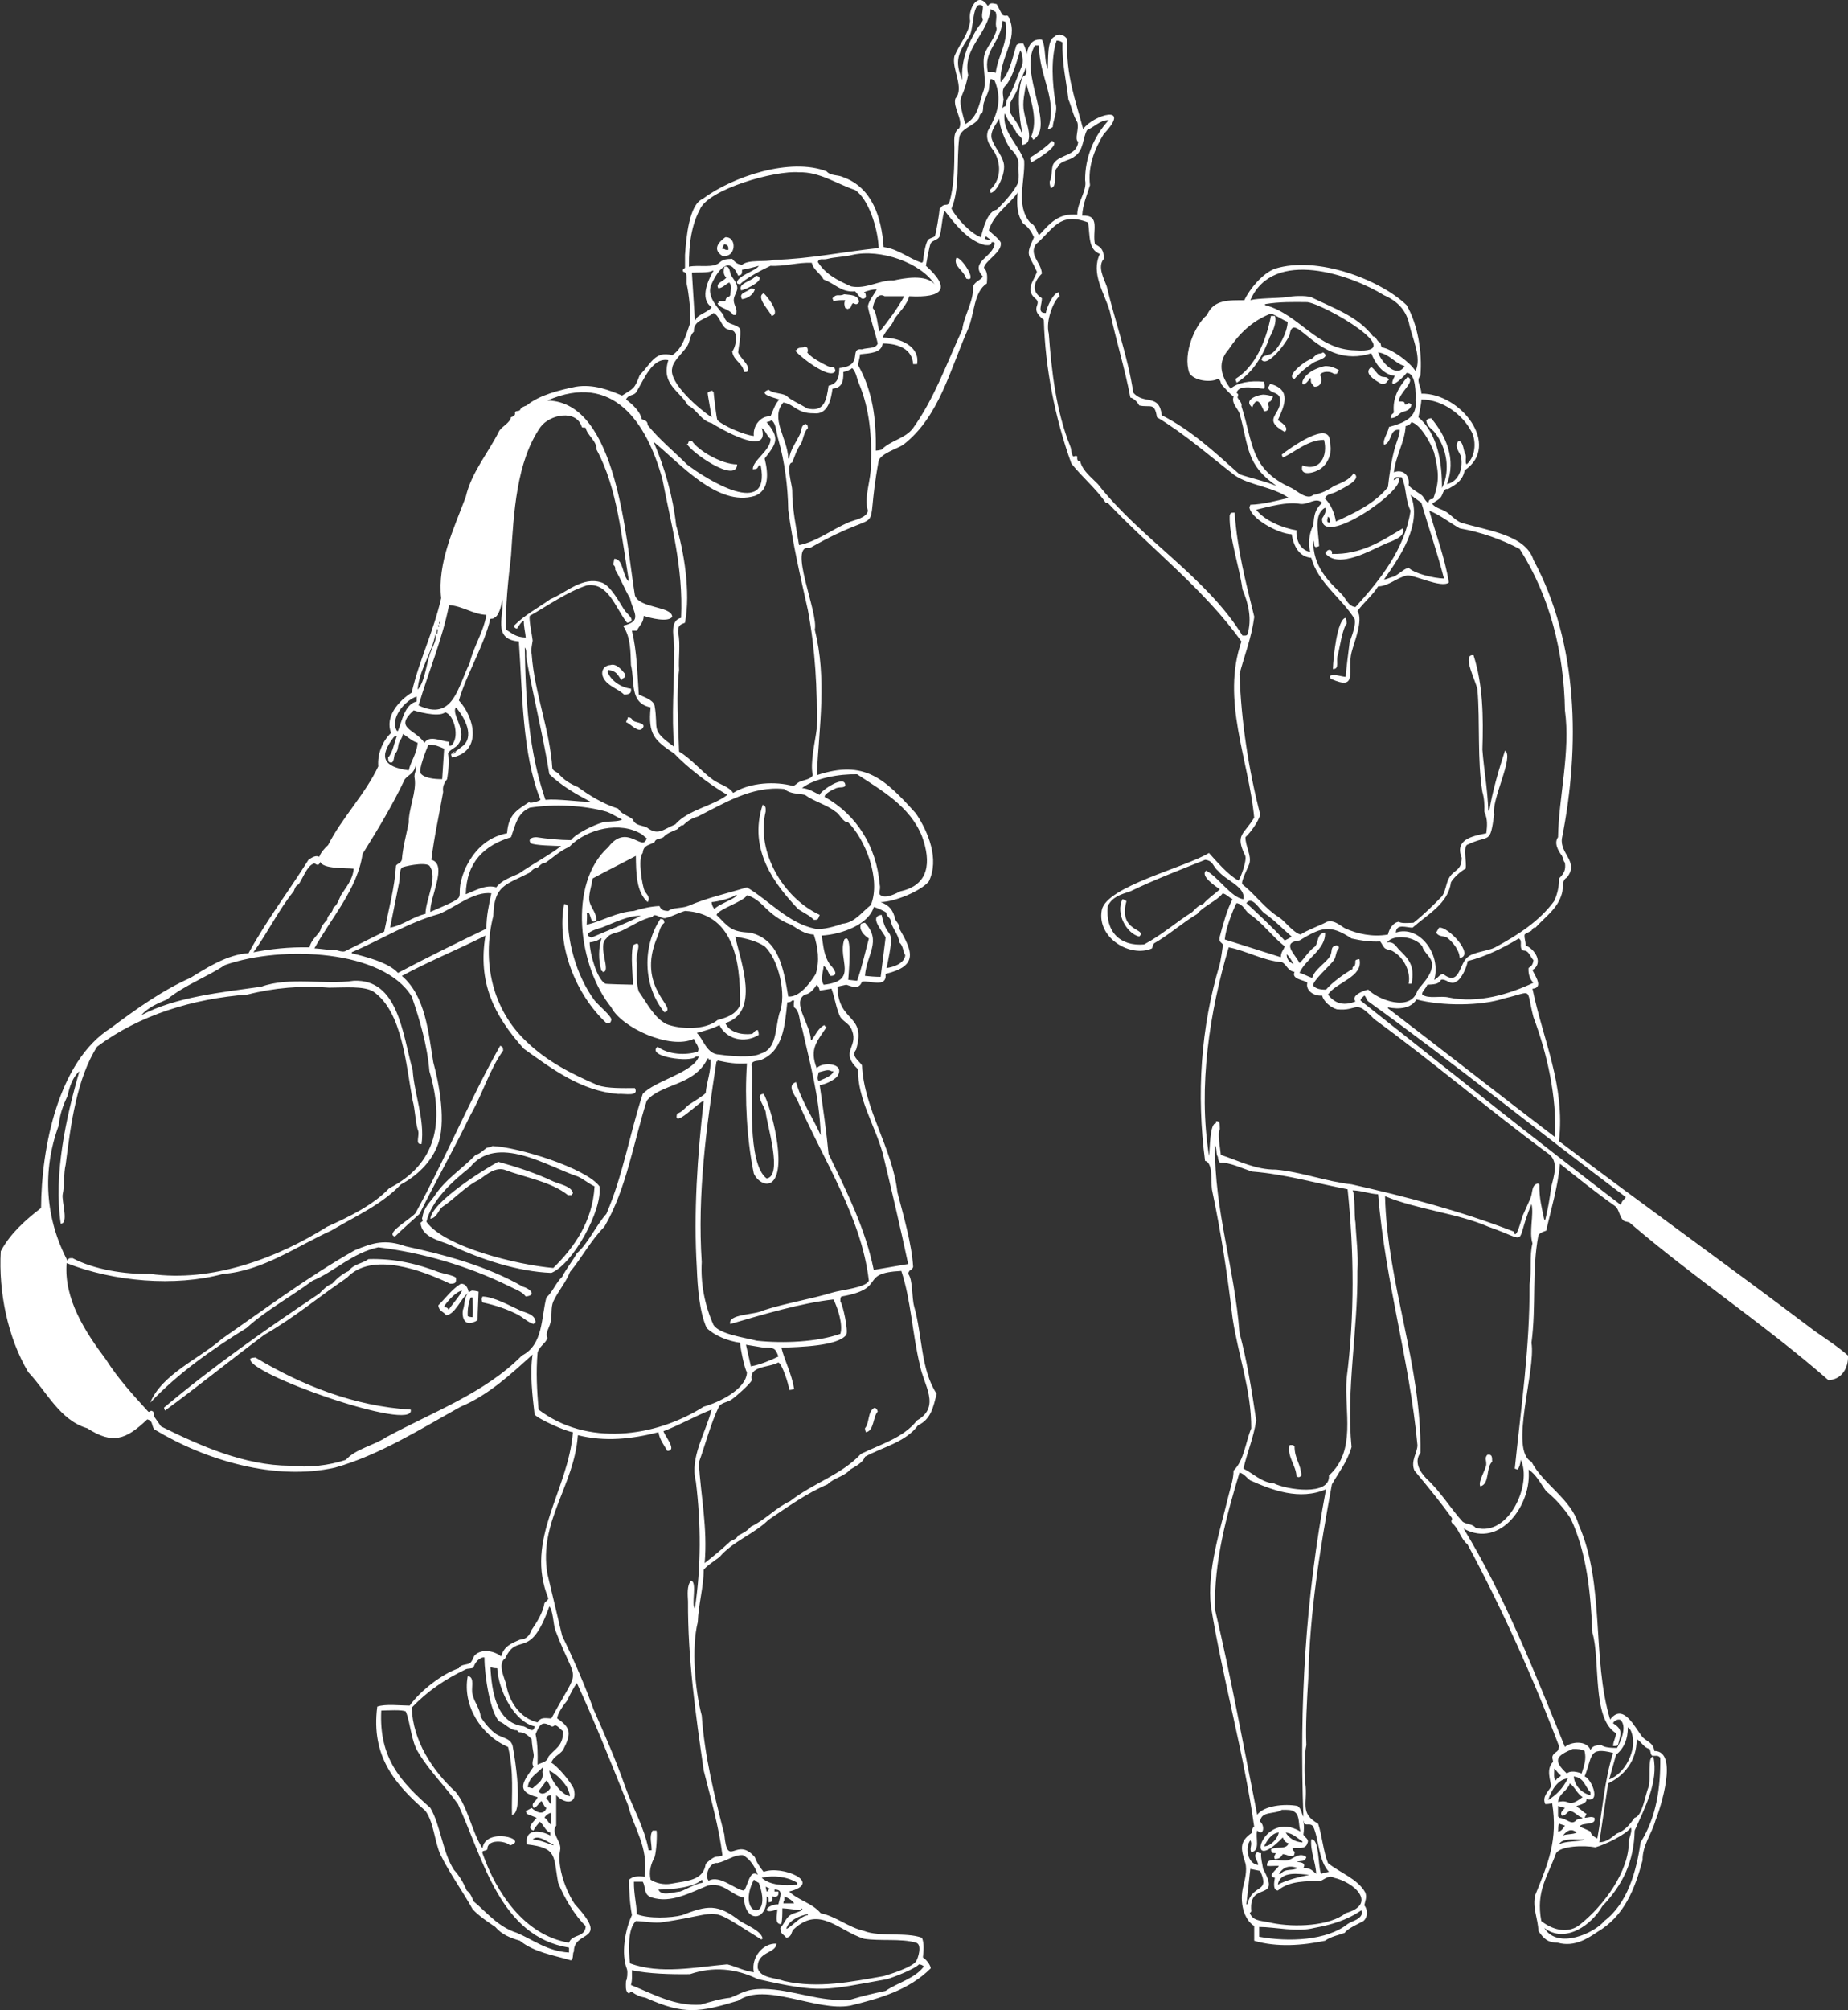 <?xml version="1.0" encoding="utf-8"?>
<!-- Generator: Adobe Illustrator 27.6.1, SVG Export Plug-In . SVG Version: 6.00 Build 0)  -->
<svg version="1.1" id="イラスト" xmlns="http://www.w3.org/2000/svg" xmlns:xlink="http://www.w3.org/1999/xlink" x="0px"
	 y="0px" viewBox="0 0 1103.7 1200" style="enable-background:new 0 0 1103.7 1200;" xml:space="preserve">
<rect x="0" y="0" width="1103.7" height="1200" fill="#333333" stroke="none"/>
<style type="text/css">
	.st0{fill-rule:evenodd;clip-rule:evenodd;fill:#FFFFFF;}
	.st1{fill:#FFFFFF;}
</style>
<g>
	<path class="st0" d="M646.33,128.71c11.27-0.47,5.85,9.04,7.63,17.03c3.4,1.79,5.42,3.27,5.28,8.81
		c-4.05,4.63,0.25,12.14,1.76,16.44c4.92,20.93,12.56,41.57,15.85,63.41c6.53,7.58,15.38,0.17,17.03,13.51
		c17.49,8.89,31.44,21.86,46.39,35.23c6.95,2.39,15.13,4.03,22.31,7.05c-18.67-12.78-16.61-23.57-22.31-43.45
		c-1.28-3.27-4.93-6.06-3.53-9.98c-2.78-2.13-5.06-4.91-7.05-7.05c-1.1-1.72-0.32-2.65-2.35-3.52c-4.46,2.43-14.33,1.08-17.03-3.52
		c-4.1-11.66,3.56-28.88,10.57-34.64c4.06-9.5,13.51-8.69,22.31-8.81c3.17-6.83,10.95-16.07,18.2-18.79
		c25.43-7.97,63.12,6.69,78.68,21.72c6.56,11.14,9.56,28.5,8.22,42.28c-2.83,2.73,0.71,6.7,0.59,10.57
		c23.6-0.38,47.84,30.98,25.84,45.8c-1.04,6.02-5.24,8.58-9.98,11.16c-2.72-0.63-2.84,2.94-4.11,4.7c-1.22,1.71-3.73,2.74-5.28,4.11
		c2.14,2.63,5.27,2.92,8.22,4.7c2.92,1.83,5.51,5.02,8.81,6.46c15.02,4.75,38.64,7.01,43.45,22.31
		c26.87,49.84,27.93,111.38,17.03,166.17c-1.44,9.32,10.45,14.11,2.93,23.49c-3.27,1.62-1.97,6.28-2.93,9.39
		c-2.44,9.19-10.17,14.12-15.85,20.55c-1.33-0.39-1.71,0.87-2.35,1.76c-0.71,0.51-3.8,1.78-4.11,2.35
		c-0.31,2.45,0.72,3.69,0.59,6.46c5.49,2.05,10.93,10.56,4.11,14.68c1.24,3.08,7,10.62,0,11.16c6.37,30.97,19.58,57.4,15.85,91.01
		c50.76,38.48,102.08,75.03,152.66,113.32c6.93,4.86,13.73,9.23,19.96,14.68c0.2,8.13-4.25,14.4-11.74,14.68
		c-37.76-33.05-80.38-61.08-118.61-93.95c-0.87-0.6-2.73-0.63-3.52-1.17c-2.64-1.8-2.68-6.87-5.28-8.81
		c-11.35-8.04-22.01-16.54-32.88-25.25c-1.35,14.17-5.12,26.2-8.22,39.93c-1.73,0.64-3.95,1.25-4.7,2.94
		c-3.97,20.57-1.2,42.28-4.11,64c2.73,16.52-13.52,64.24,0,71.05c6.93,13.42,23.78,22.23,28.18,37.58
		c15.86,35.82,7.7,79.58,18.79,116.26c7.89-10.29,14.79,4.88,19.38,10.57c2.73,2.76,6.4,3.24,7.05,8.22
		c14.69-0.03,3.61,34.25,0.59,41.69c-2.14,7.7-7.79,14.69-7.63,23.49c-4.71,17.58-10.94,33.32-27.01,42.86
		c-5.44,3.68-13.63,9.2-23.49,6.46c-6.21-0.1-8.41-2.27-11.74-7.05c-0.11-7.21-3.88-14.18-1.76-21.72
		c7.65-18.79,13.5-32.67,9.98-54.61c-1.1,0.4-2.3,0.57-4.11,0.59c-2.09-4.49,1.97-7.55,3.52-10.57c-0.37-3.52-3.18-10.53,1.17-14.68
		c-0.05-1.3-1-2.55,0-4.11c1.47-2.31,3.24-1.23,3.52-5.28c-15.5-40.99-34.09-82.06-54.61-120.37c-4.27-3.46-5.14-9.46-9.39-12.92
		c-0.92-1.67,0.6-1.49,0-2.94c-6.85-9.44-14.41-18.73-22.31-28.18c-2.51-5.72,1.8-10.71,1.76-15.27
		c-4.79-51.39-19.15-96.77-23.49-149.73c-5.42-0.25-9.46-2.17-15.27-2.35c1.79,3.18,0.77,14.53,1.76,19.38
		c0.37,8.99,1.83,18.88,1.17,28.77c0.32,35.25-6.85,70.92-3.52,105.1c-2.69,9.15-7.54,14.86-11.74,22.31
		c-7.1,38.63-13.21,75.76-14.09,115.67c-0.82,13.45-1.69,28.3-1.17,39.93c-1.21,5.47-1.36,18.39-0.59,22.9
		c1.53,11.98-3.66,17.67,7.63,24.07c2.37,7.04,3.08,16.51,5.87,23.49c7.27,5.9,17.74,9.34,22.31,17.61
		c1.13,2.96-0.18,5.06-0.59,7.63c1.93,2.21,2.38,6.93-0.59,9.39c-2.91,1.58-9.53,4.49-11.16,7.05c-3.92,1.42-8.19,2.18-11.74,4.7
		c-13.2,2.8-28.72,4.05-42.28,0c0-2.94,0-5.87,0-8.81c-5.96-3.7-9.11-13.78-6.46-24.07c0.77-2.98,2.38-9.17,1.17-13.5
		c-2.55-8.12-4.07-12.68,4.11-18.2c-0.1-1.36-0.12-2.73,1.17-3.52c-6.15-43.8-18.74-87.95-25.84-131.52
		c-2.48-21.59,5.58-45.61,10.57-66.35c1.25-5.12,2.95-9.75,2.94-14.68c6.33-6.08,7.13-16.97,10.57-25.25
		c0.09-22.71-7.78-43.63-11.15-65.76c-3.05-25.94-6.91-51.28-12.33-76.92c-0.67-4.97,0.75-15.88-4.11-17.03
		c-5.15-39.76-2.65-79.44,8.81-117.43c0.34-1.15,2.02-11.13,1.76-11.74c-0.51-1.23-2.67-1.22-1.76-4.7
		c1.75-6.67,4.44-16.67,7.63-22.31c-2.22-1.07-3.35-2.78-5.87-3.52c-3.45,4.57-11.64,7.62-15.27,12.33
		c-8.67,5.13-16.89,12.51-25.84,17.61c-0.28,0.28-1.17,2.94-1.17,2.94c-12.77,5.71-33.06-6.19-29.95-22.9
		c2.72-14.13,50.11-25.48,64-34.06c4.75,5.24,11.45,13.16,17.61,16.44c1.19-1.34,5.03-11.53,4.11-14.68
		c-6.41-13-0.84-12.57,5.29-22.9c-3.33-34.86-19.77-70.04-7.63-105.1c-21.86-30.88-54.12-55.53-79.85-82.79c-0.39,0-0.78,0-1.17,0
		c-5.4-8.13-14.14-15.41-20.55-23.49c-9.66-26.78-15.62-56.67-16.44-85.72c-9.42-7.32-0.24-9.25-5.29-12.92
		c-6.15-5.41-0.3-10.8,1.17-15.85c-5.04-11.14-7.04-9.08-1.76-20.55c-1.5-3.28-3.3-6.16-6.46-8.22c-6.92-9.77-1.36-22.32-2.93-32.88
		c0.88-4.86-1.14-8.65-4.7-11.74c-2.93-3.94-12.36-23.78-1.76-25.84c1.38,6.28,6.65,9.9,8.22,15.85c0.2,0,0.39,0,0.59,0
		c-1.72-8.03-3.59-25.37,0.59-33.47c3.32-0.44,1.2-5.12,1.76-7.63c0.04-7.4,1.72-15.01,9.39-14.09c2.51,4.23,1.38,12.96,3.52,17.61
		c0.41-5.8-0.51-17.53,4.11-19.38c2.19-2.29,6.01-1.17,7.63,1.76c-1.14,21.16,5.06,36.68,9.4,53.43
		c6.19-8.61,29.46-15.19,12.33,2.94c-5.55,9.03-9.59,19.38-8.22,30.53C649.42,115.92,646.64,121.88,646.33,128.71z M628.72,75.87
		c0.24-4.47,3.05-8.99,1.76-14.09c-2.06-11.5-2.98-27.28,0.59-37.58c2.21,0.16,2.2,0.46,3.52,1.17c-0.42,12.3,2.18,22.57,3.52,34.06
		c1.97,4.44,2.74,9.51,5.28,13.5c1.33,3.98-1.97,10.24,0.59,11.74c-1.12,8.75-10.87,7.22-14.68,12.92
		c-1.63,2.44-0.77,8.47-2.35,10.57c-0.22,1.95,0.38,2.81,0.59,4.11c4.75-0.85,0.63-10.28,4.11-12.33c1.31-4.07,7.09-3.94,9.98-6.46
		c5.69-3.48,4.95-11.17,7.63-15.85c4.3-1.75,7.92-6.1,12.92-5.87c-8.97,9.68-14.24,22.61-14.09,35.82
		c1.29,6.32-4.71,13.03-4.7,20.55c-11.48-0.97-16.3,5.27-22.9,12.33c-1.52-2.77-2.08-6.05-5.29-7.63
		c-8.76-10.25-2.89-24.7-3.52-36.99c-3.83-10.28-13.05-16.73-11.74-28.18c1.56,2.3,2.18,5.33,4.7,7.05c0.39,2.41,2.31,2.99,2.35,4.7
		c2.64,2.7,4.03,2.65,3.52,7.05c8.21-0.68,1.69-14.59,1.18-19.38c-1.51-5.88,0.68-12.94,1.17-17.62c2.44,9.4,7.42,21.87,2.94,32.29
		c0.52,0.6,1.27,0.91,1.17,1.76c13.8-7.8-8.96-40.53,1.17-56.37c0.78,0,1.57,0,2.35,0c0.12,18.98,11.63,32.8,5.28,49.91
		C627.66,76.77,627.5,76.52,628.72,75.87z M628.13,84.09c6.65,2.03-10.19,11.94-12.33,12.92c-0.06-1.17-0.68-1.24-0.59-2.94
		C617.99,92.56,626.6,86.49,628.13,84.09z M734.41,307.79c-0.45,12.83,5.94,31.05,7.63,44.04c3.55,8.34,5.85,17.93,2.93,27.01
		c-0.72,0.95-1.83,0.49-2.93,0.59c-21.49-34.97-61.33-58.26-86.31-90.42c-3.84-3.98-9.06-7.77-10.57-13.51
		c-1.86-0.19-1.93-1.29-1.76-2.94c-0.68-0.8-2.29,0.06-2.35,0c-1.3-1.37-1.01-3.94-1.76-5.87c-8.54-21.15-11.26-45-12.92-67.52
		c-2.04-7.79,3.04-19.94,6.46-22.31c-0.16-1.37-0.26-1.45-0.59-2.35c-3.32,0.5-7.04,8.87-7.63,12.33c-5.47,0.23-2.2-4.99-2.35-8.81
		c-6.99-4.19-4.4-10.41,0-14.68c-0.4-6.87-7.96-11.01-3.52-17.61c10.33-8.67,13.74-19.55,31.12-12.92
		c1.23,7.87-0.05,16.14,7.05,18.79c-5.58,11.5,2.62,23.16,5.87,34.06c3.67,17.12,9.13,34.69,12.33,51.67
		c2.19,0.52,4.19,2.66,5.29,4.7c6.51,1.52,9.19-2.23,10.57,7.05c16.6,9.96,30.3,22.21,46.39,34.64c8.78,6.06,22.57,6.71,32.29,13.5
		c-6.89,1.62-15,3.85-22.9,4.11c-0.37,1.12,0,0.52-0.59,1.17c0.45,7.03,17.31,16.17,25.25,16.44c1.36,7.55,4.52,13.35,11.74,14.09
		c3.98,14.84,17.94,23.8,25.83,36.41c1.15,3.75-2.15,11.4-2.94,14.09c-0.75,5.71-2.03,16.08-2.35,20.55
		c-2.94-0.25-6.87-1.9-9.39-0.59c0.2,1.27,0.04,1.1,0.59,1.76c16.56,7.48,9.51-4.91,12.33-15.85c1.32-5.55,7.22-19.15,3.52-24.66
		c4.03-5.32,9.28-9.69,12.33-14.68c6.15-0.1,11.13-5.17,17.03-6.46c3.52-1.02,20.89,7.89,25.25,4.11
		c-2.49-14.84-7.82-28.87-11.74-42.86c6.78,2.72,11.82,6.96,18.2,10.57c12.7,2.25,25.07,6.59,35.82,12.33
		c18.06,28.43,26.42,61.48,27.01,96.29c3.43,24.8-3.72,51.68-4.11,75.74c-2.6,3.6,0.15,8.18,2.35,11.16
		c0.87,1.66,0.62,2.88,1.76,4.11c0.62,4.35-0.55,6.38-3.52,9.39c0.15,4.43-1.06,9.65-2.93,13.51c-8.91,12.06-21.53,20.18-35.23,27.6
		c-4.7,2.38-12.75,2.64-16.44,5.87c-5.08,3.8-4.68,17.89-14.68,9.98c-2.24,0.35-3.51,3.08-5.28,3.52c4.4-15.1-8.82-32.86-22.9-28.18
		c0.3-5.69,6.6-2.85,9.98-2.94c8.9-7.89,21.38-14.45,22.9-27.01c1.38-2.67,6.03-6.86,8.81-8.22c0.67-3.85-1.44-11.52,0.59-14.09
		c13.85-6.79,13.81,0.49,16.44-18.2c-1.84-8.8,12.15-34.78,6.46-38.16c-3.66,11.26-7.49,24.22-9.39,35.82c-0.2,0-0.39,0-0.59,0
		c-0.42-12.95-2.56-24.05-3.52-36.4c0.64-19.83,0.34-38.79-5.29-56.37c-7.46-1,1.83,16.32,2.35,20.55
		c1.62,19.57-0.18,42.18,2.94,61.06c1.12,3.67,1.33,7.95,1.17,11.74c2.14,4.95,1.68,8.52,1.17,12.92
		c-8.86,1.76-18.95,3.91-14.68,14.68c-0.07,7.4-4.16,7.04-7.05,11.16c-2.32,3.3-2.38,8.55-4.7,11.74
		c-5.37,5.54-10.79,10.88-17.03,15.85c-2.52,0.07-7.32,0.59-8.81-0.59c-3.48,0.47-5.82,4.41-6.46,7.63
		c-9.44,1.7-18.62-0.6-25.25-3.52c-2.72-1.2-6.37-5.46-11.16-4.11c-5.09,2.71-11.28,4.7-15.85,7.63c-4.51-1.37-8.78-7.38-12.33-9.98
		c-8.79-5.33-14.56-13.89-22.31-19.96c-1.35-1.31,3.52-10.39,4.11-12.33c1.47-4.82-2.35-10.24-2.35-15.85
		c2.84-2.55,7.81-9.23,8.81-13.5c-6.94-27.05-11.34-55.56-12.33-83.96c3.02-11.31,7.23-21.82,8.81-34.06
		c-5.06-20.74-10.12-39.63-11.74-62.24C735.03,306.15,735,305.91,734.41,307.79z M826.59,176.27c8.18,3.56,13.54,9.1,15.27,18.2
		c1.76,7.52,7.34,19.41,3.52,27.01c-3.19-5.07-13.66-12.97-19.96-14.09c-0.84-0.64-0.55-2.02-1.17-2.94
		c-2.16-0.66-2.21-3.66-4.11-3.52c-9.24-12.27-23.89-16.95-36.99-23.48c-3.36-1.16-11.53-0.77-14.68,0
		c-6.33,0.65-17.03,0.52-21.72,1.76C760.46,147.76,806.97,164.1,826.59,176.27z M780.79,180.38c10.27,1.26,61.54,31.1,28.77,28.77
		c-23.21-0.33-33.43-21.58-54.02-27.01c0-0.2,0-0.39,0-0.59C764.09,180.14,772.14,180.28,780.79,180.38z M833.64,265.52
		c-2.46,7.63-3.94,18.2-4.7,25.25c-7.74,9.72-20.01,15.57-31.12,20.55c-0.55-4.17-2.99-10.75-6.46-13.5
		c0.68-3.11,4.03-2.83,6.46-4.11c3.26-1.79,16.66-7.63,10.57-11.16c-2.5,4.1-7.19,5.53-11.74,7.63c-3.88,2.62-7.64,4.48-12.33,5.28
		c-3.67,3.38-10.01-2.69-12.92-4.11c-24.96-11.2-22.78-26.68-29.94-48.74c0.53-2.09-1.54-3.62-2.35-5.28
		c0.25-1.75,0.91-1.64-0.59-2.94c1.62-5.32,12.15-2.29,16.44-2.35c0.82-1.93-0.01-2.37,0-4.11c-8.5-0.92-16.14,0.57-19.96,4.11
		c-6.39-8.12-7.7-16.19-1.17-23.49c6.04-9.2,13.81-16.79,24.66-21.14c1.21-0.88,8.11,4.09,10.57,4.7
		c-0.25,6.62-5.39,15.94-9.39,18.79c-1.4,1.2-6.65,1.23-5.87,3.52c-0.2,0-0.39,0-0.59,0c3.25,6.08,15.82-10.62,17.03-14.68
		c2.54-16.41,17.26,21.37,48.73,11.16c2.39,5.99,6.73,12.68,14.09,13.5c-5.16,9.77,4.21,2,7.04-1.76
		c5.73-0.16,5.47,12.95,5.29,16.44c1.3,10.38-7.06,13.41-15.86,15.85c-0.51,3.54-3.89,7.54-2.93,10.57
		c4.96-1.15,3.11-9.97,9.39-8.81C835.74,260.12,834.51,262.79,833.64,265.52z M759.07,188.6c0.78,0,1.57,0,2.35,0
		c1.35,3.21-1.25,9.45-2.94,12.33c-4.01,11.03-9.95,21.45-19.96,27.6c0.01-1.09-0.56-0.85-0.59-2.35
		C749.42,219.01,756.02,204.19,759.07,188.6z M790.19,210.33c4.56,2.93-3.02,4.75-5.28,5.87c-4.16,2.6-8.63,6.25-11.74,9.98
		c-6.05-1.32,7.21-11.64,9.98-11.74c1.1-0.7,2.28-2.37,3.52-2.94C788.16,210.81,789.14,211.27,790.19,210.33z M838.92,218.55
		c-4.85,8.01-14.47-3.02-15.85-8.22C829.86,211.3,833.12,216.96,838.92,218.55z M791.36,218.55c3.98-0.04,5.67,1.12,8.22,2.35
		c-0.36,1.13-0.01,0.52-0.59,1.17c-0.7,1.52-0.35,1.02-2.35,1.17c-1.73-1.73-7.17-1.82-8.22,0.59c1.37,2.6,1.12,7.21-3.52,7.05
		c-0.42-0.79-1.46-1.61-1.76-2.35c-0.53-1.3,0.11-2.09-0.59-2.94C775.83,236.06,774.26,222.24,791.36,218.55z M818.96,219.13
		c2.14,1.28,3.22,3.99,5.28,5.28c2.13,1.34,4.18-0.15,5.28,2.35c-1.74,1.05-1.05,2.83-4.7,2.35
		C821.64,227.16,813.79,222.89,818.96,219.13z M830.7,249.66c0.22-3.36,1.05-1.92,1.76-3.52c-0.83-8.47,2.75-15.04,8.22-21.14
		c5.36,2.62-5.21,9.28-5.28,14.68c1.9,0.07,3.91-0.31,3.52,1.76c2.13,0.71,1.35-2.12,4.11,0c-0.66,3.37-2.9,3.73-5.87,4.7
		C834.85,247.41,834.37,249.4,830.7,249.66z M758.48,229.11c13.09,3.47,8.67,12.88,4.7,21.72c1.94,1.17,7.2,4.59,4.11,7.05
		c-14.66-8.2-0.8-10.17-2.93-20.55c-1.43-3.64-5.61-2.3-7.05-5.87C757.87,230.41,758.08,230.51,758.48,229.11z M754.37,235.57
		c2.22,0.07,4.2,0.53,5.87,1.17c-0.36,1.13-0.01,0.52-0.59,1.17c-0.93,3.07-1.86,0.73-2.35,3.52c1.17,1.83,0.26,4.25-2.35,4.11
		c-1.89-4.1-4.14-9.78-7.05-2.35C742.41,238.88,750.66,235.82,754.37,235.57z M878.26,256.71c3.49,5.21,3.54,15.53-2.35,20.55
		c-1.09-1.37,0-3.78-0.59-5.87c-1.52-2.32-1.04-7.44-4.11-8.22c-2.67,2.76-0.4,5.7,1.18,8.81c1.82,6.74-0.89,15.53-8.22,17.03
		c5.67-14.91-0.48-28.6-9.4-39.34c-1.88,0.27-1.71,0.52-2.94,1.17c0.42,4.21,3.42,5.01,5.28,7.63c6.75,8.7,9.44,22.05,4.11,32.88
		c0-14.7-2.26-32.06-14.09-42.28c0,0,1.75-7.5,1.76-10.57C861.98,238.47,873.64,248.08,878.26,256.71z M853.01,300.16
		c-1.92-0.89-2.48-3.5-4.11-4.7c-1.72-1.26-6.81-4.19-7.63-5.87c1-5.61-3.38-9.83-8.81-7.63c1.16-9.99,6.55-18.15,7.05-27.6
		c1.89-0.44,2.65-0.93,3.52-2.35c5.58,1.62,11.55,12.62,13.5,18.2c2.48,10.96,3.6,16.5-0.59,27.6
		C853.76,298.1,853.54,298.24,853.01,300.16z M790.77,262.58c-10.04,0.12-16.88,7.17-24.66,10.57c-0.2-0.59-0.39-1.17-0.59-1.76
		c3.64-2.91,29.54-21.98,28.77-7.05c1.69,6.28-1.51,12.58-5.28,15.27c-3.38,2.62-13.23,5.42-11.16-1.76
		C788.21,281.76,793.27,272.27,790.77,262.58z M837.16,284.89c3.05,6.53,1.97,13.45,5.28,19.96c-3.45,23.01-18.15,41.3-32.88,57.54
		c-4.31-0.35-5.81-5.22-8.22-7.63c-7.9-7.92-17.3-16.4-17.03-32.29c1.32,1.81-0.65,5.51,3.52,3.52c-0.36-8.4-3.41-18.81,3.52-22.9
		c1.4,1.53-0.86,5.17-1.76,6.46c-0.53,17.95,50.04-16.92,45.8-24.07c-2.13-0.06-1.47,0.99-2.94,1.17
		C832.64,283.99,835.21,285.09,837.16,284.89z M848.9,300.16c4.26,14.51,9.79,30.59,13.5,45.21c-6.38-0.14-18.05-3.12-21.14-6.46
		c-3.34,0.99-5.7,3.92-8.81,5.28c-2.4,0.55-3.78,1.56-5.87,1.76c9.57-13.59,23.17-33.29,15.85-50.5
		C844.6,297.03,846.75,298.59,848.9,300.16z M789.6,300.16c-4.54,4.38-4.66,7.42-5.28,13.51c-2.42,4.33-3.25,11.48-1.76,15.85
		c-6.11-1.1-8.68-7.4-8.22-12.92c-8.06-1.29-19.24-5.82-24.07-12.33c7.6-1.79,18.26-4.82,25.83-3.52
		C781.27,301.73,785.79,296.42,789.6,300.16z M794.3,311.9c-2.49,0.44-1.46-1.98-1.17-3.52C794.33,309.3,794.29,309.7,794.3,311.9z
		 M795.47,330.69c17.25,0.4,29.17-7.36,42.28-15.27c2.18,4.63-5.76,7.45-9.39,8.81c-9.12,3.82-29.07,16.05-36.99,5.87
		c0.2,0,0.39,0,0.59,0C792.33,327.56,796.2,327.55,795.47,330.69z M796.06,399.39c0.2-6.88,2.56-29.86,7.63-30.53
		c0.37,1.01,0.55,1.85,0.59,3.52c-2.62,3.08-4.08,14.23-5.28,18.79C797.66,394.29,800.31,399.59,796.06,399.39z M720.32,519.76
		c-3.81,3.19,6.02,9.56,8.22,11.16c-3.21,2.91-7.09,5.37-9.98,8.81c-2.82,0.64-4.52,2.73-6.46,4.7
		c-10.16,6.44-18.2,13.72-28.77,19.38c-14.25,1.27-23.32-7.54-21.72-22.9c2.83-5.6,7.73-6.9,13.51-8.81
		c14.38-6.95,30.05-12.96,44.62-18.79c4.9,0.45,4.73,4.25,7.63,6.46c4.47,5.77,16.68,9.57,15.27,17.03
		C735.59,536.16,727.24,523.15,720.32,519.76z M670.41,536.79c1.41,0.37,1.3,0.61,2.35,1.17c-5.15,18.8,12.91,16.19,7.63,21.14
		C673.24,557.55,665.98,545.61,670.41,536.79z M754.96,545.01c5.99,4.1,10.94,9.34,16.44,14.09c-0.94,0.88-3.02,1.77-4.11,2.35
		c-7.37-7.9-15.16-15.18-22.9-22.31C747.76,534.53,752.24,542.91,754.96,545.01z M746.15,545.59c7.48,4.89,13.75,13.58,21.14,19.38
		c-0.79,2.5-2.2,2.99-2.35,6.46c-11.15-3.52-22.31-7.05-33.47-10.57c0.46-6.01,4.59-17.14,7.05-21.72
		C742.59,539.82,743.44,543.6,746.15,545.59z M807.21,560.27c5.74,1.26,11.2,2.06,17.03,1.76c0.55,0.37,2.04,3.5,2.94,4.11
		c1.47,0.99,3.22,0.79,4.7,1.76c6.6,3.66,10.85,12.3,9.39,19.38c0.59,0,1.17,0,1.76,0c2.28-11.32-2.26-15.19-7.63-20.55
		c-2.14-2.46-3.15-4.66-7.05-4.11c3.87-5.08,16.66-3.78,21.14,2.35c0.8,3.69,5.47,6.3,5.87,10.57c-0.13,6.8-5.81,11.55-8.81,15.85
		c-4.08,13.14-23.75,5.32-29.36-0.59c-3.37,0.6-10.57,3.75-7.63,7.05c-6.42,2.57-12.06,1.77-16.44-4.11
		c5.05-7.56,21.23-10.42,18.79-21.14c-4.03,0.5-1.51,1.17-2.94,4.11c-0.94,0.31-1.38,0.75-1.17,1.76
		c-4.91,2.8-12.14,7.95-15.85,12.33c-3.62,0.03-5.95-0.51-7.63-2.35c-0.73-2.73,10.27-12.18,12.33-15.27
		c1.45-2.17,1.13-5.29,2.94-7.05c0.26-1.4-0.46-1.13-1.17-1.76c-4.4,0.69-2.28,3.39-4.11,6.46c-2.66,4.44-9.08,7.6-10.57,12.92
		c-2.85-0.71-4.82-2.32-7.63-2.94c3.59-8.41,15.84-14.06,15.27-24.07c-4.86,0.52-3.74,5.06-5.87,8.22c-3.95,2.64-6.1,6.9-9.39,9.98
		c-2.85-5.66-11.07-12.24,0-13.5C789.16,553.54,794.31,551.67,807.21,560.27z M859.47,553.81c5.11-1.01,21.64,16.36,12.33,18.2
		c-0.09-4.65-4.09-9.6-7.63-12.33c-2.12-1.07-5.01-0.34-6.46-2.94C858.3,555.77,858.88,554.79,859.47,553.81z M908.79,566.73
		c0.62,1.15,1.78,0.46,2.94,1.17c1.8,1.12,2.6,3.83,4.11,5.28c-0.28,2.58-1.17,3.66-2.94,4.7c-0.23,3.13,0.62,6.66,2.94,8.81
		c-14.32,6.8-33.13,12.49-50.5,8.81c-5.01-1.23-12.4,1.02-15.85-1.76c-0.84-1.16,2.33-3.87,2.94-5.87c3.74-0.24,6.73-0.12,8.22-2.94
		c2.82-0.9,5.76,3.45,8.81,1.17c3.01-0.86,6.72-8.73,7.05-12.33c11.01-2.76,21.54-8.04,30.53-13.5
		C909.45,561.56,907.49,564.31,908.79,566.73z M728.54,674.18c-0.2-2.52,0.45-5.3-2.35-4.7c0,0.39,0,0.78,0,1.17
		c-3.76-0.33-3.52,15.88-4.11,19.38c-6.67-41.41,0.42-86.31,11.74-124.48c9.82,1.75,21.14,8.17,31.71,8.81
		c3.06,1.43,3.33,5.23,7.63,5.87c-2.21,4.51,6.22,4.79,7.63,6.46c-1.24,4.87,4.41,8.16,8.81,7.63c0.97,3.6,4.96,7.05,8.81,8.22
		c13.21,1.36,10.3-6.66,22.31,5.87c35.22,25.64,68.34,53.97,103.34,79.85c7.58,4.6,3.75,14.48,2.35,20.55
		c-0.89,6.99-1.82,12.42-3.52,19.38c-0.2,0-0.39,0-0.59,0c-1.4-6.73-3.09-12.88-2.94-21.14c-0.2,0-0.39,0-0.59,0
		c0-0.2,0-0.39,0-0.59c-4.28,0.67-3.25,5.38-4.7,8.81c-1.36,3.22-3.33,7.35-4.7,10.57c-0.87,2.25-3.99,15.44-5.28,9.39
		c-31.03-12.05-64.37-20.91-96.88-28.19c-15.26-1.67-29.83-7.39-45.21-8.8c-11.88,0.15-21.86-5.14-32.88-8.81
		C728.82,685.63,726.88,676.27,728.54,674.18z M772.57,575.54c-2.73-1.26-4.09-2.87-4.11-5.87
		C770.03,571.04,771.57,573.68,772.57,575.54z M915.84,607.24c8.35,22.28,13.92,47.49,12.92,71.63
		c-33.86-25.81-66.56-51.52-99.82-76.92c0-0.2,0-0.39,0-0.59c6.65,1.39,13.85,0.65,17.03-4.7c15.04,3.99,38.63,3.97,52.26-0.59
		C916.22,591.9,911.12,588.89,915.84,607.24z M817.2,597.85c51.61,37.05,102.42,78.28,153.84,116.84c-1.16,1.83-2.55,1.97-2.94,4.7
		c-52.27-39.85-103.94-81.34-155.6-122.13c0.58-1.89,1.28-1.73,2.35-2.94C816.02,595.22,816.07,596.99,817.2,597.85z M727.36,690.62
		c0.16,2.21,0.46,2.2,1.17,3.52c5.83-0.4,13.42,3.48,19.38,5.28c19.32,1.52,38.67,7.08,56.95,10.57
		c3.88,37.63,4.22,75.46-0.59,112.73c-1.54,20.26,6.02,43.18-10.57,58.13c0.94,12.61-25.73,8.43-32.88,4.7
		c-7.07-0.4-12.47-5.98-18.2-8.81c2.44-10.3,6.05-18.42,7.63-28.77c-2.7-18.23-5.47-35.49-9.98-52.26
		c-2.84-38.28-15.03-72.88-14.68-112.15C726.88,685.24,726.1,689.02,727.36,690.62z M888.83,732.31
		c25.78,8.93,15.19,11.88,25.84-13.5c1.56,6.33-1.6,16.41,0.59,23.49c-1.94,7.65-0.32,16.38-1.76,24.66
		c0.23,37.24-5.03,72.91-8.81,109.8c0.59,0.2,1.17,0.39,1.76,0.59c0.93-1.7,1.68-3.15,1.76-5.87c7.08,13.85-6.97,46.49-27.01,40.51
		c-1.78-2.32-5.54-1.94-7.63-3.52c-7.57-8.37-13.19-18.02-21.72-25.84c-4.07-4.31-7.38-10-3.52-15.27
		c0.82-52.51-19.82-100.37-21.14-153.25C846.15,722.03,870.36,724.29,888.83,732.31z M770.22,862.66c0.78,0,1.57,0,2.35,0
		c0,0.2,0,0.39,0,0.59c0.2,0,0.39,0,0.59,0c-0.06,7.69,3.73,10.6,4.11,17.61c-1.07,1.04-1.51,1.3-2.94,0.59
		C774.11,874.8,768.47,869.42,770.22,862.66z M888.24,868.53c2.94-0.56,2.89,1.19,2.94,4.11c-3.82,3.38-1.34,13.39-7.05,14.68
		c-1.59-2.69,3.14-9.66,3.52-12.92C887.79,871.55,886.54,870.66,888.24,868.53z M965.75,1042.33c0-0.2,0-0.39,0-0.59
		c0.2,0,0.39,0,0.59,0c1.59-6.65,3.25-9.12-2.94-12.92c0.31-1.56,3.51-3.13,4.7-1.76c3.88,4.34-0.66,13.57-2.35,16.44
		c-3.27,0.02-7.61-0.16-9.39-1.76c-3.88,0.18-5.27,0.76-6.46,2.94c-2.43-6.03-11.85-4.84-15.27-1.76
		c-17.82-44.11-36.16-90.47-60.48-130.35c22.19,12.25,40.95-15.01,38.75-35.23c4.5,2.75,7.46,8.69,10.57,12.92
		c5.4,4.34,10.95,10.55,14.68,16.44c9.81,21.09,11.85,44.94,12.92,68.11c4.85,16.01-0.43,51.26,14.09,59.89
		c-0.27,3.44-1.57,4.27-1.76,7.63C964.18,1042.33,964.97,1042.33,965.75,1042.33z M746.74,883.8c12.87,5.71,29.4,12.12,45.21,5.28
		c-12.32,65.31-15.97,128.33-13.5,195.52c-1.23-2.2-1.15-4.84-3.52-6.46c-7.56-1.47-20.24-0.21-24.07,5.28
		c-8.07-40.6-15.62-81.91-25.25-122.72c-0.58-28.3,6.74-55.31,14.68-81.62C743.44,880.06,744.52,882.33,746.74,883.8z
		 M974.56,1034.7c3.4,9.94-4.16,24.34-13.5,27.6c1.37-4.89,2.74-9.79,4.11-14.68c4.83-4.03,7.08-9.35,7.05-16.44
		C973.4,1031.99,974.15,1033.08,974.56,1034.7z M960.46,1064.64c9.11-4.26,17.15-13.09,17.03-26.42c2.84,1.62,4.35,5.17,7.63,5.87
		c0.91,1.22,0.41,3.39,1.76,4.11c1.85,0.11,3.48-0.56,4.7,1.17c0.21,17.39-2.11,35.19-11.75,50.49
		c-2.48,17.25-7.79,36.53-21.72,46.97c-5.42,6.91-27.76,17.44-35.82,4.11c12.66,9.74,28.53-2.1,34.64-12.92
		c12.42-12.9,18.91-26.8,19.37-45.21c5.97-13.39,14.39-29.22,11.16-44.04c-3.88-0.69-1.26,14.1-2.94,18.2
		c-1.87,4.33-3.55,17.27-8.22,18.2c-3.01,4.18-5.86,7.72-10.57,9.39c-3.2,2.14-5.42,4.99-10.57,5.28
		C956.94,1088.13,958.7,1076.38,960.46,1064.64z M946.37,1045.27c1.16,4.91-0.17,8.53-1.76,13.5c-2.37-0.97-6.71-2.01-8.81,0
		c-8.84-8.13-5.92-10.72,3.52-14.68C942.56,1044.04,944.55,1044.29,946.37,1045.27z M963.4,1046.44
		c-5.15,16.26-6.43,34.81-9.39,51.08c-1.86-0.93-3.72-1.96-4.11-4.11c-2.15-1.18-4.45-2.02-6.46-2.94
		c1.32-2.87,10.23-0.28,8.81-5.28c-2.21-1.03-3.73,0.05-5.87,0c0.39-0.78,0.78-1.57,1.17-2.35c-1.97-0.82-4.03-3.54-5.87-4.11
		c0-0.2,0-0.39,0-0.59c2.17-0.77,6.11-1.56,5.87-4.11c9.11,2.55,2.74-12.51-1.17-13.5C951.34,1048.36,948.44,1042.68,963.4,1046.44z
		 M932.28,1059.94c-0.62,1.17-2.89,1.66-2.94,2.94c-1.81-0.46-0.95-4.7-1.17-7.05C929.81,1057,930.5,1058.84,932.28,1059.94z
		 M949.89,1069.93c0,0.59,0,1.17,0,1.76c-5.06-1.11-9.47-5.48-9.98-11.16C946.24,1061.28,946.42,1066.49,949.89,1069.93z
		 M936.39,1061.71c-3.13,6.09-6.59,9.56-11.74,12.92C926.32,1069.03,930.45,1062.04,936.39,1061.71z M945.2,1072.86
		c-9.48,7.09-6.88,0.95-14.68,2.94c0.5-5.23,5.67-6.57,7.05-11.16C940.59,1066.8,941.89,1070.81,945.2,1072.86z M934.63,1079.32
		c-1.29,1.52-3.16,2.73-1.76,4.7c2.79-0.47,2.71-2.1,4.7-2.94c3.03,0.41,4.6,3.33,7.63,4.11c-1.05,0.95-1.99,0.52-3.52,1.17
		c-3.2,3.88-5.32-0.7-10.57-1.17c0-0.2,0-0.39,0-0.59c-0.2,0-0.39,0-0.59,0c0-2.15,0-4.31,0-6.46
		C931.89,1078.54,933.26,1078.93,934.63,1079.32z M773.16,1081.67c3.25,2.11,2.23,7.68,3.52,11.74c-23.01-14-34.5,28.44-10.57,3.52
		c0.84,1.78,1.42,2.94,3.52,3.52c-1.63,4-6.56,1.6-10.57,3.52c0.34,2.38,0.38,2.25,2.94,2.35c-0.66,1.46-1.47,1.95-0.59,3.52
		c2.82-0.16,3.66-1.12,4.7-2.94c2.75,0.24,3.86,1.62,6.46,1.17c1.81-3.98-0.58-1.98-0.59-4.7c3.15-0.47,7.8,0.87,8.81-2.94
		c1.47-2.57-2.03-3.73-2.35-5.28c0.38-2.17,0.5-5.75,0-8.22c0.46,0.44,0.15,1.33,0.59,1.76c1.34,1.33,3.59-0.59,5.28,1.76
		c3.57,7.8,2.96,20.12,9.39,27.01c-1.44,0.28-3.44,0.72-4.7,1.17c-1.97-4.46-0.9-21.14-5.87-20.55c-0.67,6.88,2.76,14.04,2.94,20.55
		c-2.31-1.86-3.28-3.5-7.63-3.52c1.63-2.73-0.97-3.49-4.11-3.52c2.81-1.15,4.97,0.31,5.87-2.94c-3.92-3.13-7.79,0.96-10.57,1.76
		c-4.1,1.52-13.41-2.77-12.92,3.52c2.71,0.22,4.37-0.13,7.05,0c-0.79,1.89-7.49,6.13-2.35,7.05c0.06,0.39-1.91,7.46,1.76,7.63
		c7.11-6.03,16.98-5.37,25.83-5.87c1.71-0.65,5.06-3.69,7.63-1.76c12.45,2.73,26.12,15.84,7.05,21.14
		c-9.56,7.77-30.53,8.61-44.04,5.87c-5.37-1.43-10.76-0.76-12.92-5.29c-0.79-1.21,0.25-0.49,0.59-1.76
		c-1.87-18.68,18.38-4.75,7.05-25.25c-0.53-3.55-1.4-6-1.17-9.39c-1.2,0.15-1.09-0.22-2.35-0.59c-2.89,2.35,0.65,5.3,0.59,7.63
		c-6.59-0.64-7.84-10.82-4.7-14.68c1.51,2.25-0.77,4.95,0.59,7.05c5.63-0.76,2.3-8.8,3.52-12.92c3.93,3.75,4.76-2.95,1.76-5.28
		c0.49-6.61,8.91-4.22,12.92-7.05C768.54,1080.42,771.63,1080.27,773.16,1081.67z M934.63,1089.89c-1.03,1.54-2.24,3.58-4.11,3.52
		c0.18-1.73-0.06-2.84,0.59-4.7C932.28,1089.11,933.45,1089.5,934.63,1089.89z M972.79,1098.7c0.52,18.45-15.33,39.18-28.77,49.91
		c-6.81,5.95-16.2,3.98-23.49-1.76c-3.37-17.94,3.76-26.42,8.81-40.51c2.73-4.41,16.73-4.83,23.49-3.52
		c6.03-1.71,17.99-7.46,21.14-11.74C974.97,1092.63,973.32,1096.66,972.79,1098.7z M941.67,1094c-2.12,1.21-6.13,0.8-8.22,1.76
		C935.99,1092.7,938.43,1091.32,941.67,1094z M763.77,1094c-0.75,3.62-4.81,8.19-8.81,8.22
		C756.83,1098.52,759.59,1094.27,763.77,1094z M777.86,1099.28c0,0.2,0,0.39,0,0.59c-4.79-0.23-8.11-2.73-9.98-5.87
		C772.61,1094.61,774.66,1097.33,777.86,1099.28z M946.37,1098.11c-3.3,1.55-11.29,0.71-15.27,2.94
		C933.21,1096.75,941.81,1098.53,946.37,1098.11z M774.92,1115.14c-2.64,2-7.39,0.06-9.98,3.52c-0.39,0-0.78,0-1.17,0
		C766.67,1114.32,770.11,1113.51,774.92,1115.14z M752.61,1116.9c6.28,13.82-4.64,7.22-7.63,19.96c-0.2,0-0.39,0-0.59,0
		c0.78-7.05,1.57-14.09,2.35-21.14C748.69,1116.12,750.65,1116.51,752.61,1116.9z M781.97,1119.25c-5.77,1.18-13.87,3.18-18.79,5.87
		C764.57,1116.55,776.28,1118.81,781.97,1119.25z M784.9,1150.95c10.03-1.81,19.74-4.66,28.18-10.57c0,0.2,0,0.39,0,0.59
		c0.2,0,0.39,0,0.59,0c-0.4,5.14-5.55,5.37-8.81,7.63c-12.36,9.93-35.32,10.88-52.84,7.63c0-1.96,0-3.91,0-5.87
		C761.83,1150.4,774.59,1153.63,784.9,1150.95z"/>
	<path class="st1" d="M460.79,188.6c-0.68-2.6-9.81-11.21-4.7-13.5C457.73,176.32,466.89,187.62,460.79,188.6z M451.4,164.53
		c-1.81,3.49-10.84,4.25-8.81,8.81C445.6,172.99,459.07,166.18,451.4,164.53z M433.19,141.63c7.12-0.41,6.58,12.49-1.76,11.16
		C425.04,148.73,429.63,144.16,433.19,141.63z M431.43,148.67c0.39,0,0.78,0,1.17,0c0.69,0.57,0.97,0.49,2.35,0.59
		c0.23-1.99-0.12-3.01-2.35-3.52C431.95,146.96,431.71,146.79,431.43,148.67z M440.24,277.26c-9.46-0.06-23.5-8.45-27.01-14.09
		c-2.05,0.3-1.79-0.03-2.35,1.76c-0.2,0-0.39,0-0.59,0C412.02,269.53,439.75,289.11,440.24,277.26z M504.83,179.21
		c-0.92,1.7-0.48,3.37,0,4.7c1.12,0.37,0.52,0,1.17,0.59c3.33-0.68,1.76-2.41,3.52-3.52c1.44,0.47,1.91,1.43,3.52-0.59
		c-0.26-4.43-4.97-4.18-8.81-4.7c-3.48,1.59-4.17-0.81-7.05,2.35c0.2,0.59,0.39,1.17,0.59,1.76
		C500.53,179.32,502.12,179.04,504.83,179.21z M450.81,172.75c-0.9-0.34-0.96-0.44-2.35-0.59c-1.82,2.34-7.7,2.45-5.28,6.46
		C446.66,178.17,449.96,175.89,450.81,172.75z M440.24,170.99c-0.53-2.63-2.39-4.6-3.52-6.46c-1.09-2.3-0.72-6.16-4.11-5.28
		c-0.56,2.67-0.71,4.79,1.17,6.46c-1.47,2.21-6.82,3.31-4.7,6.46c2.88-0.48,4.02-2.38,6.46-3.52c1.9,2.24,0.68,4.92,0.59,7.63
		c-1.1,1.93-2.3,0.06-2.94,3.52c-1.37,0-2.74,0-4.11,0c0,0.39,0,0.78,0,1.17c-0.2,0-0.39,0-0.59,0c1.05,3.23,6.88,3.12,9.39,7.05
		c0.59,0,1.17,0,1.76,0c0.65-3.8-0.31-4-1.17-7.05C437.27,176.72,440.95,174.52,440.24,170.99z M498.96,221.48
		c-0.71-3.85-1.96-1.57-4.7-2.94c-3.85-1.92-8.89-4.57-11.74-7.63c-0.53-0.97-0.52-0.21,0-1.17c-0.17-2.34-0.18-2.13-1.76-2.94
		c-2.12,1.59-3.51-0.27-5.28,2.35c-0.2,0-0.39,0-0.59,0C475.9,211.41,495.81,227.54,498.96,221.48z M355.1,597.26
		c-10.88-14.71-17.06-36.36-15.85-54.61c-0.11-2.09-0.22-2.76-2.35-2.94c-4.69,24.76,6.94,54.04,25.25,71.05
		c2.32-0.11,2.35,0.13,2.94-1.76C365.93,607.12,356.81,599.61,355.1,597.26z M281.71,770.48c1.96,0.03,2.66,0.3,4.11,0.59
		c-0.02,2.39-0.63,12.95-0.59,17.03c-1.05,0.56-0.95,0.78-2.35,1.17c-4.72,2.14-7.12-1.61-6.46-7.05c1.37-3.34,0.6-7.69,3.23-10.35
		c0.1-0.07,0.19-0.16,0.29-0.22c0-0.02-0.01-0.03-0.01-0.05C280.42,771.17,280.99,770.79,281.71,770.48z M282.29,774.59
		c-0.39,0-0.78,0-1.17,0c-1.2,2.6-2.04,7.12-1.76,11.16c0.94,0.35,1.4,0.5,2.94,0.59C282.53,782.22,282.31,779.37,282.29,774.59z
		 M314,1081.08C315.21,1079.44,315.18,1079.19,314,1081.08L314,1081.08z M310.48,782.22c-5.51-2.45-15.24-8.02-22.31-8.22
		c-0.8,1.66-0.53,2.17,0,3.52c7.96,1.71,15.28,4.2,21.73,7.63c2.87,1.73,5.52,4.26,8.81,5.28c0.5-0.74,0.43-0.68,1.17-1.17
		C319.57,784.52,314.07,783.82,310.48,782.22z M279.94,771.6c-0.1,0.09-0.19,0.18-0.28,0.27c-4.41,3.15-7.81,12.84-13.21,13.29
		c-1.7-2.32-4.15-2.18-4.7-5.87c4.44-4.38,8.15-9.68,13.5-12.92C277.97,766.3,279.38,768.4,279.94,771.6z M275.84,770.48
		c-3.52,0.65-8.8,6.46-10.57,9.39c0.71,0.8,2.24,0.57,2.35,1.76c0.2,0,0.39,0,0.59,0C269.06,779.75,275.33,773.05,275.84,770.48z
		 M571.18,153.96c-2.02,5,4.37,7.32,5.87,12.33C584.57,169.14,573.91,152.93,571.18,153.96z M597.6,144.56
		c1.55,5.63-9.17,10.92-9.98,15.27c2.34,2.49,2.03,5.61,1.76,9.39c-7.91,5.11-7.27,17.89-11.16,27.01
		c-10.96,24.8-17.31,52.64-38.75,69.29c-4.07,2.57-12.87,5.05-14.68,9.39c-9.59,51.71,7.56,24.42-41.1,52.26
		c-13.57-2.86,5.35,38.9,2.93,48.73c7.28,29.12,2.7,56.98,1.18,86.9c28.58-9.58,40.7,2.24,59.3,22.9
		c7.3,11.01,14.06,27.23,7.63,40.51c-4.95,5.9-20.52,12.19-28.77,12.33c5.42,2,7.48,4.92,8.81,10.57c0.86,1.5,2.85,3.28,2.35,5.28
		c7.75,13.49,11.67,22.23-8.22,27.01c0.94,8.86-9.8,3.55-14.09,4.7c-2.02,5.06-6.26,2.66-9.39,1.76c-1.76,0.39-3.52,0.78-5.28,1.17
		c0.43,21.96,17.58,15.97,11.16,37.58c-3.16,3.93,1.5,6.32,3.52,9.39c1.16,26.09,18.24,49.56,21.14,75.74
		c3.52,13.66,8.6,30.86,9.4,44.62c-0.91,2.46-2.37,1.13-2.94,4.11c2.86,3.7,2.05,13.86,3.52,19.38c4.95,17.16,3.91,37.93,13.5,52.26
		c-2.1,7.75-3.25,15.1-11.16,18.79c-7.43,10.17-21.41,13.03-31.71,18.79c-1.22,3.66-6.08,5.88-8.81,7.64
		c-3.72,4.25-9.81,4.94-13.51,8.81c-12.24,5.15-23.8,13.44-35.23,21.14c-8.8,8.65-21.26,12.76-29.36,22.31
		c-1.85,1.35-8.62,5.96-9.39,7.63c0.01,9.98-3.19,20.85-3.52,31.12c-3.89,15.29-1.64,40.92,2.35,55.78
		c1.69,24.28,7.53,47.59,13.5,71.05c2.02,21.08,7.06,0.52,18.2,13.51c1.16,3.29,3.07,6.04,5.28,8.81
		c11.07-4.2,35.99,6.5,15.27,11.74c5.29,5.27,13.77,6.81,18.79,12.92c9.09,1.88,16.85,8.59,25.83,10.57
		c9.39,3.76,25.09,0.57,34.64,4.11c1.44,3.14,1.04,7.85,0.59,11.74c1.73,1.03,4.34,4.05,4.7,6.46
		c-13.02,13.05-30.58,18.04-48.15,22.31c-20.39,3.71-50.6-14.37-66.94-2.94c-23.08,6.91-32.09,8.61-55.19-1.76
		c-3.24-0.59-5.6-1.54-8.22-3.52c-1.37-0.32-1.23,1.56-2.35,0.59c-1.59-1.2-1.28-4.22-1.17-7.05c0.7-0.93,1.12-5.2,0.59-7.05
		c-3.65-9.14-1.21-23.42,2.94-32.29c-1.32-7.05-1.63-13.96-1.76-21.14c2.27-2.09,5.46-2.35,9.39-1.76
		c2.18-18.58-6.15-27.93-9.98-42.86c-9.71-24.18-19.61-49.27-30.53-72.81c-1.94,2.63-4.23,7.11-5.87,10.57
		c-2.04,2.4-5.87,7.91-5.87,10.57c8.36,5.64,8.48,9.09,3.52,18.79c-1.98,2.77-5.9,3.98-7.05,7.63c3.61,1.89,11.98,11.76,13.5,15.85
		c2.22,9.16-5.3,9.09-10.57,3.52c0,6.07,0,12.14,0,18.2c-3.56,4.58,3.49,9.39,2.35,14.68c-2.15,10,3.91,25.26,8.81,32.29
		c21.51,23.23-0.78,15.06-0.59,28.18c-1.05,1.25,0.07,4.04-1.76,5.28c-10.22-3.05-21.99-4.78-30.53-11.74
		c-5.81-1.67-10.76-3.66-14.68-8.22c-4.09-2.76-9.87-6.59-13.51-10.57c-6.22-11.15-13.57-21.12-19.38-32.88
		c-3.59-8.56-3.81-18.84-8.81-25.84c-17.68-15.58-32.69-32.03-28.77-62.24c4.77-1.7,13.51-0.63,19.38-0.59
		c6.27-8.85,19.57-19.15,29.36-22.31c0.94-2.34,4.39-1.89,6.46-2.94c1.54-1.02,1.83-3.17,2.94-4.7c4.31-4.4,12.01-2.58,15.85,0.59
		c1.66-5.98,5.81-7.71,11.16-9.98c3.98-0.38,5.62-2.27,7.05-5.87c3.17-4.69,6.66-10.09,7.63-15.85c0.67-1.34,1.75-1.16,2.35-2.94
		c-14.4-35.32,11.81-63.74,14.68-99.23c-4.22-0.38-21.26-8.12-22.9-10.57c-1.2-10.64-2.97-24.57-1.17-35.82
		c-12.84,11.63-26.43,24.29-42.86,31.12c-23.53,13.05-48.89,29.09-75.16,36.41c-35.63,8.03-77.35-4.24-108.04-22.9
		c-1.65-2.41-0.61-5.06-4.11-5.87c-12.85,12.24-20.77,14.99-35.82,5.28c-16.39-4.72-24.27-22-35.23-33.47
		C4.58,798.55-0.93,771.14,0.46,746.99c5.66-10.64,14.95-18.85,24.07-25.84c0.19-35.93,10.22-87.66,41.69-107.45
		c14.46-10.84,30.71-22.53,47.56-29.95c8.58-5.3,22.03-14.11,34.64-14.68c10.65-19.51,23.89-36.81,35.82-55.78
		c1.85-1.23,4.36-2.96,6.46-1.76c0.9-2.69,3.22-5.14,5.28-7.05c7.97-16.02,22.13-30.27,29.94-46.97c-0.61-7.25,2.38-14.9,7.63-19.96
		c-3.79-9.78,4.52-19.12,12.33-24.07c4.3-18.93,12.98-36.19,17.61-56.37c-2.39-20.99,7.53-41.39,14.68-60.48
		c3.3-14.58,13.64-26.48,19.96-39.34c1.94-3.03,6.25-4.55,7.05-8.22c1.57-0.54,2.82-0.99,2.35-2.94c0.74-1.12,1.71-0.44,2.94-1.17
		c0.74-1.84,2.41-2.29,4.11-2.94c7.59-6.24,19.53-9.14,29.36-11.16c10.54-1.72,20.24,2.14,27.6,5.29c6.98-4.6,7.26-3.55,10.57-12.33
		c6.65-6.39,8.85-14.63,19.38-11.74c6.13-4.18,7.76-10.8,10.57-18.79c1.06-4.18-0.88-19.36-1.76-22.9
		c-0.82-2.64,1.04-7.67-2.35-8.22c-0.66-1.73,0.96-1.75,1.17-2.35c0-2.54,0-5.09,0-7.63c0.75-10.13,2.33-29.98,10.57-33.47
		c17.89-13.35,52.35-24.82,73.98-16.44c2.5,2.87,6.76,1.92,9.98,3.52c17.3,6.21,22.89,24.22,24.07,41.69
		c9.16,1.3,14.64,6.69,22.9,9.4c0.51-0.65-0.06-0.07,0.59-0.59c0.31-3.33,1.39-10.64,2.94-12.92c0.88-1.29,3.33-1.5,4.11-2.35
		c0.71-0.76,2.83-14.12,2.94-16.44c0.81-0.44,1.14-1.41,1.76-1.76c2.21-1.25,3.2,0.3,4.11-2.35c2.8-9.63,2.93-20.95,2.94-32.29
		c0.02-4.27-0.94-9.07,2.94-11.74c2.37-5.17-3.94-12.27-2.35-17.62c5.64-6.3-2.41-17.78-0.59-25.25c2.9-7.12,8.57-13.27,9.39-21.14
		c-1.41-6.84,4.74-18.38,10.57-8.81c1.3-2.16,2.74-1.74,5.28-1.17c0.38,0.68,3.19,6.26,3.52,6.46c2.46,1.43,2.84-1.16,4.11,2.35
		c5.37,12.51-6.14,23.09-5.28,37.58c0.2,0,0.39,0,0.59,0c0-0.2,0-0.39,0-0.59c4.98-4.91,6.7-14.58,8.81-21.14
		c0.83-1.15,2.09-1.13,4.11-1.17c4.99,10.31,1.58,14.58-2.35,23.49c-0.75,4.61-3.1,7.6-5.29,11.74c-0.39,2.85-0.43,5.41-0.23,7.78
		l-2.6-3.54c0.07-1.71,0.21-3.5,0.48-5.41c4.14-6.59,6.26-13.88,9.39-21.14c0.82-2.81-0.1-7.56-1.17-8.81
		c-2.34,7.03-3.9,14.31-8.22,20.55c-3.06,2.19-2.15,5.5-1.76,8.81c-0.51,2.72-0.74,7.37-1.76,9.98c-1.19,3.05-6.73,8.6-5.28,13.5
		c1.34,4.56,5.63,8.98,7.05,14.09c1.72,6.25-3.89,17.54-7.63,18.2c-0.2-0.59-0.39-1.17-0.59-1.76c6.23-5.41,7.22-14.44,2.94-22.31
		c-1.64-3.01-5.92-6.76-4.11-12.92c5.85-10.37,8.63-18.71,4.11-29.94c-1.05-0.56-0.95-0.78-2.35-1.17c-1.04,2.15-0.7,3.34-1.17,6.46
		c-0.67,2.39-2.28,5.54-2.94,7.63c-0.85,2.71-0.03,4.28-1.17,6.46c-1.45,0.33-1.44,1.71-1.76,2.94c-2.77,4.65-10.31,5.6-11.74,11.16
		c-1.83,13.52,0.53,30.53-4.7,42.86c2.86,5.37,11.01,14.61,17.61,17.03c1.27-5.36,3.95-15.48,9.39-16.44
		c6.41-6.28,10.31-11.27,12.51-15.51c0,0,0,0.02,0,0.02l0.94-3.48l1.61,4.64c-5.18,10.53-16.31,15.26-19.77,26.65
		C592.75,139.79,595.91,141.89,597.6,144.56z M589.97,42.98c1.74-0.1,2.79-0.57,4.7,0.59c1.18-10.32,7.93-18.23,5.87-30.53
		c-0.59-0.2-1.17-0.39-1.76-0.59C597.66,25.67,587.15,30.12,589.97,42.98z M578.22,44.75c-3.85,18.75-7.18,8.96-1.76,29.36
		c8.07-4.44,8.14-12.51,11.16-20.55c1.75-6.44-1.57-15.86,0.59-21.72c1.64-4.46,6.24-9.44,7.04-14.68
		c-1.28-3.54,0.57-6.43-0.59-9.98c-0.98-0.59-1.96-1.17-2.94-1.76C589.57,20.94,574.85,28.82,578.22,44.75z M574.7,47.68
		c-0.76-11.57,3.22-21.06,8.81-30.53c0.55-0.87,3.44-4.28,3.52-5.28c-1.19-2.61,0.09-4.9,0-8.22c-6.62-4.64-5.21,14.25-8.22,18.2
		C572.14,31.87,569.97,36.55,574.7,47.68z M588.2,142.8c1.37-0.18,1.32,0.48,2.94,0.59c0-0.2,0-0.39,0-0.59
		c-0.78-0.59-1.57-1.17-2.35-1.76C588.6,141.63,588.4,142.21,588.2,142.8z M508.94,152.2c-4.32,1.12-10.49,1.23-14.68,2.35
		c-2.97,0.79-4.66-0.73-5.87,1.76c4.68,7.57,12.06,11.14,19.96,14.68c9.21,1.79,17.26-4.03,25.25-3.52
		c5.69-1.27,19.48-4.07,24.66,2.35C550.02,156.91,526.02,148.36,508.94,152.2z M528.31,176.86c-3.9-2.41-6.44,2.9-7.05,7.05
		c2.66,3.05,2.58,10.11,4.11,14.09c5.22-6.59,10.47-13.5,14.68-21.14C536.14,176.86,532.23,176.86,528.31,176.86z M430.26,156.31
		c1.8-1.48,3.74-1.68,7.05-1.76c1.41,1.7,2.91,3.32,5.87,3.52c4.19-3.32,13.41-1.43,19.38-2.94c20.97-0.55,41.12-4.83,62.24-7.05
		c-0.58-12.61-6.34-29.44-14.09-34.64c-10.76-3.57-21.44-11-33.47-10.57c-14.06-1.33-54.48,10.06-59.3,22.31
		c-4.77,8.96-6.6,19.85-6.46,34.06C417.32,157.82,426.15,160.55,430.26,156.31z M426.15,161.59c-0.2,0-0.39,0-0.59,0
		c-1.83,1.4-9.98,0.96-12.33,1.17c0.59,9.39,1.17,18.79,1.76,28.18c0.2,0,0.39,0,0.59,0c0.29-2.95,8.17-4.8,9.39-7.63
		C417.44,178.27,423.32,166.45,426.15,161.59z M424.97,249.08c0.02-1.19-2.28-12.63-2.35-14.68c1.22-0.65,1.05-0.9,2.94-1.17
		c0,0.2,0,0.39,0,0.59c0.2,0,0.39,0,0.59,0c0.15,1.89,1.74,16.25,2.35,17.03c2.82,3.06,16.14,9,21.72,9.39
		c-0.73-5.99,4.08-12.09,9.98-11.74c1.5-3.19,2.52-7.2,5.28-9.98c-2.39-0.94-13.59-3.28-6.46-5.87c2.56,2.26,7.41,1.85,10.57,3.52
		c2.93,2.95,8.34,4.98,12.33,7.63c10.57,2.61,11.7-5.19,12.92-13.51c5.93-1.36,6.25-5.7,6.46-10.57
		c15.05-1.41,5.24-12.21,13.51-11.15c3.05-1.13,8.34-0.2,9.39-3.52c-0.94-4.64-5.37-17.99-5.87-22.31c0.82-3.79,3.73-6.8,5.28-9.98
		c-2.43-0.03-5.43,0.75-7.63,1.76c1.18,0.87,1.06,0.91,1.17,2.94c-2.81,2.83-4.43-1.75-6.46-3.52c-8.18,0.85-12.13-4.76-18.79-7.05
		c-1.83-3.62-6.26-5.89-7.04-9.98c-7.88-0.48-16.51,2.29-24.66,1.76c-3.88,1.74-16.11,8.15-18.2,11.16
		c-0.59-0.2-1.17-0.39-1.76-0.59c-1.11-4.22,11.61-7.62,12.92-10.57c-1.75,0.55-7.68,2.1-9.98,2.35c-0.04,2.57-0.03,3.11-2.35,3.52
		c-5.54-13.15-13.02-2.08-16.44,6.46c-2.03,6.92,5.39,13.67,7.63,17.03c2.04,6.86,6.56,4.44,9.98,8.22c0.61,4.63-0.75,10-1.17,14.09
		c0.94,3.02,7.19,7.9,5.87,10.57c-0.7,1.52-0.35,1.02-2.35,1.17c-0.8-5.51-6.21-6.5-7.05-12.33c1.91-2,3.39-9.33,1.17-11.74
		c-1.33-1.36-2.88-0.73-4.7-1.76c-3.04-1.73-4.16-7.95-7.63-9.39c-5.2,4.17-12,4.22-11.74,11.16c-2.6,2.28-2.21,6.2-4.11,8.81
		c-2.12,3.39-8.38,8.67-8.81,12.92C399.14,228.5,417.9,244.49,424.97,249.08z M373.89,238.51c3.74,2.69,8.44,7.06,9.39,11.74
		c1.88,0.9,3.48,0.84,3.52,3.52c6.94,8.56,15.42,15.48,23.49,23.49c11.39,8.85,50.32,33.06,44.04,0.59c-0.39,0-0.78,0-1.17,0
		c-0.84,1.84-0.84,2.2-3.52,2.35c-0.38-5.2,10.71-11.35,10.57-18.2c-2.26-1.67-2.85-4.89-5.28-6.46
		c5.48,18.05-25.22,0.09-29.94-2.94c-6.3-1.37-8.98-8.33-14.09-10.57c-5.42-9.28-16.19-12.56-11.74-27.01
		c-9.95-1.84-14.77,12.41-19.38,19.38C378.16,236.32,375.14,235.57,373.89,238.51z M326.92,239.1
		c41.91,0.7,46.96,84.22,52.26,116.26c2.48,7.98,22.16,6.38,22.31,12.92c-2.52,3.4-12.99,0.74-17.03-0.59
		c-0.11,4.18-2.63,5.7-4.11,8.81c-0.98,0-1.96,0-2.94,0c2.99,12.54,3.19,25.06,4.11,38.17c3.03,1.5,8.36,2.93,9.4,6.46
		c2.59,14.69-2.88,14.3,11.74,24.66c-1.73-17.56,0.11-38.76,0-56.96c0.68-6.23-3.78-18.07,4.11-19.96
		c1.38-30.54-6.01-55.95-11.16-82.79C386.3,252.2,366.1,221.9,326.92,239.1z M302.26,375.9c3.65,2.2,5.71,4.51,11.74,4.7
		c-0.33-3.41-1.13-5.94-1.17-9.98c-1.74,0.72-2.86,2.94-4.11,4.7c-1.27-0.39-1.36-0.5-1.76-1.76c6.42-6.49,14.87-10.92,21.73-15.85
		c9.23-3.73,19.16-13.77,30.53-9.98c5.5,1.68,10.9,12.33,14.09,17.03c1.66,2.02,7.17,6.39,1.18,7.04
		c-7.03-8.98-11.22-24.41-24.08-22.31c-11.73,3.84-23.6,12.34-34.05,18.2c-0.52,2.89,1.53,11.95,1.76,14.68
		c-0.16,1.62-1.24,5.67-0.58,8.22c1.62,22.99,10.96,45.41,12.33,68.11c0.65,1.65,2.16,1.93,3.52,2.93
		c3.16,3.89,7.16,6.34,11.74,8.22c7.54,5.49,15.18,10.06,24.07,12.92c1.9,3.4,5.98,4.06,8.81,6.46c1.19,3.63,5.1,3.3,8.22,4.7
		c6.85,5.2,9.8,1.2,17.03-1.76c7.86-8.91,22.44-10.87,31.12-17.62c-11.23-6.61-23.82-16.39-31.71-24.66
		c-11.98-8.02-15.69-11.48-14.09-27.6c-12.83-2.57-9.27-15.34-11.75-25.25c-0.31-8.32-0.05-16.28-4.7-23.49
		c11.85-2.76,6.13-7.57,4.11-16.44c-3.33-5.61-5.54-11.57-8.81-17.03c0.18-1.26-0.13-2.14-1.17-2.94c0.2-1.17,0.39-2.35,0.59-3.52
		c5.66-0.18,4.84,10.94,8.81,13.5c-4.4-25.73-6.76-55.46-19.38-78.68c0.35-5.03-5.68-8.64-6.46-12.92
		c-0.66-0.58-1.79,0.08-2.35-0.59c-3.19-10.76-19.14-7.52-24.66,0c-14.53,20.82-15.97,51.78-17.62,76.92
		C303.6,345.89,301.74,361.79,302.26,375.9z M478.99,613.7c-1.94-4.21-0.95-9.78-4.7-12.33c-0.51-1.05,0-4.11,0-4.11
		c-0.39,0-0.78,0-1.17,0c-0.87,0.91-1.23,0.98-2.94,1.17c-1.48,14.94-2.79,29.62-16.44,34.64c-3.07,0.4-5.53,0.48-4.7,4.11
		c0.52,15.65-2.88,57.48,8.81,66.35c9.98-1.49,0.03-32.4-0.59-39.93c-0.9-3.64-6.71-10.37-1.17-10.57
		c4.13,7.08,14.17,43.77,5.28,52.26c-3.77,3.43-9.26-0.36-11.16-4.7c-4.11-19.8-5.58-44.59-4.11-65.76
		c-6.33,0.46-11.39-0.37-17.61-1.76c0,0.2,0,0.39,0,0.59c-0.2,0-0.39,0-0.59,0c-6.13,39.4-11.44,79.4-8.81,119.78
		c-0.72,12.96,1.79,25.77,7.04,37.58c3.8,5.59,18.08,7.36,25.84,9.39c16.05,1.67,35.92,0.81,49.91-4.11
		c1.76-5.38-1.6-15.7-4.11-20.55c-19.05,2.07-42.3,9.01-61.65,14.68c-1.53-6.18,14.7-5.3,19.96-8.22
		c12.91-4.19,28.12-6.61,41.1-10.57c5.53-1.69,19.74-2.83,21.73-7.05c-4.42-38.12-27.11-71.79-42.28-106.86
		c-1.2-3.21-7.36-9.63-1.17-11.74c3.04,11.19,9.97,21.11,14.68,31.71C489.51,654.96,483.66,634.58,478.99,613.7z M488.97,645.41
		c2.64-1.35,7.87-2.77,8.81-5.87c-0.39,0-0.78,0-1.17,0c-2.01-1.52-5.16,0.1-7.63,0.59C488.74,641.29,487.68,644.04,488.97,645.41z
		 M456.09,804.53c-3.52-0.59-7.05-1.17-10.57-1.76c0.98,4.31,1.96,8.61,2.94,12.92c5.78-1.05,11.62-3.56,16.44-5.87
		C463.28,805.31,462.62,804.25,456.09,804.53z M380.35,574.95c0,5.6-0.41,12.64,1.17,17.03c4.79,6.63,8.98,15.49,16.44,19.37
		c7.85,3.1,23.05,3.89,30.53-2.35c5.84-1.66,10.68-3.18,13.51-8.81c0.52-28.81-5.18-54.92-32.88-56.37
		c-3.46,0.96-7.76,3.3-11.16,4.11c-2.69,1.27-7.1-3.54-8.22-0.59c-6.49,1.33-12.22,5.34-18.2,8.22c-3.63,1.6-7.41,1.52-9.39,4.7
		c-5.72,4.51,3.53,20.6-2.35,19.96c0-0.2,0-0.39,0-0.59c-0.2,0-0.39,0-0.59,0c-1.94-6.33-1.77-14.05,0-19.38c-0.2,0-0.39,0-0.59,0
		c-1.42,1.3-4.09,2.09-6.46,2.35c0.09,6.96,4.49,22.16,9.39,24.66c0.28,0.2,12.97,0.57,16.44,0.59c-0.07-7.24-1.33-16.41,0-23.49
		C384.71,560.07,378.88,570.44,380.35,574.95z M353.34,559.68c9.44-4.12,19.96-8.1,29.36-12.92c-7-0.51-16.62,4.46-23.49,7.05
		C356.5,554.43,346.63,557.67,353.34,559.68z M426.74,542.66c1.84-2.54,11.72-5.81,13.5-8.22c-0.39,0-0.78,0-1.17,0
		c-1.99,1.75-10.65,3.88-14.09,4.11C425.17,540.31,425.77,541.67,426.74,542.66z M416.17,616.64c4,3.77,5.88,12.81,13.5,12.92
		c6.14,0.93,19.89,2.12,24.66-0.59c9.64-2.69,8.46-14.3,11.16-24.07c4.57-11.08-0.6-32.42-8.81-39.93
		c-4.74-3.22-10.97-4.67-17.61-5.87c3.42,15.36,15.04,45.18-5.87,51.67c2.34,5.54,9.86,7.24,15.85,6.46
		c1.65-0.67,1.01-1.88,3.52-2.35c0.35,0.94,0.5,1.4,0.59,2.94c-8.82,5.5-19.6,2.31-23.49-5.87
		C425.51,614.17,420.33,615.5,416.17,616.64z M487.21,581.41c2.41-7.8,1.37-15.73-1.17-23.49c-5.81-0.27-9.72-3.52-13.51-5.87
		c-6.64-2.34-11.98-6.6-16.44-11.16c-2.55-2.51-6.07-5.46-9.98-6.46c-1.8,3.76-16.64,8.01-18.2,11.74
		c7.35,7.43,8.74,10.13,19.96,10.57c17.22,4,20,20.86,22.9,38.16C477.5,595.61,484.03,586.52,487.21,581.41z M503.07,551.46
		c7.45-0.64,11.63-6.98,17.03-11.16c6.3-15.43-3.55-39.59-13.51-49.32c-3.31-0.08-4.88-4.91-7.63-6.46
		c-5.36-4.23-12.43-5.83-18.2-9.98c-4.15-0.95-8.72-0.43-12.33-3.52c-19.32-2.07-36.26,8.72-51.67,16.44
		c-3.5,0.95-6.26,2.71-8.81,5.28c-1.66-0.46-2.38,1.62-3.52,2.35c-2.93,1.21-6.24,2.42-8.22,4.7c-1.75,1.22-4.55,0.57-5.28,2.94
		c-3.16,1.97-6.68,1.62-7.05,6.46c-3.13,3.51-0.28,19.66,1.17,22.9c1.7,2.37,3.42,3.73,1.76,6.46c-6.94-6.21-6.9-17.67-7.05-27.6
		c-8.04,4.31-17.45,8.94-25.84,13.5c-0.47,4.24-2.83,10.34-1.76,14.09c1.06,3.73,3.77,6.1,4.11,10.57c-3.75,3.92-3.16-3.92-5.28-4.7
		c0,0.2,0,0.39,0,0.59c-0.2,0-0.39,0-0.59,0c0.43,1.5,0.04,4.15,0,7.05c10.31-2.5,17.5-7.45,28.18-8.22
		c4.52-1.36,9.7-2.72,15.27-2.94c1.03,2.22,2.11,2.84,5.28,2.94c2.21-2.16,7.85-1.44,11.74-2.94c11.75-5.04,22.92-7.37,35.23-11.16
		c13.18,7.81,24.65,21.34,40.51,24.66C491.03,555.45,500.15,552.61,503.07,551.46z M320.46,499.8c6.04,0.91,13.78,1.72,20.55,1.76
		c2.93-3.98,13.38-8.93,18.79-10.57c2.88-0.87,9.82-0.29,11.74-1.76c-3.04-1.4-6.26-3.61-9.39-4.7c-13.65-3.83-31.05-4.66-45.8-2.35
		c-7.46,3.49-8.26,9.63-11.16,17.62c-15.85,4.83-26.59,14.73-27.01,34.05c4.98-1.84,12.03-6.12,18.2-4.11
		c3.36-4.36,8.53-5.91,13.51-8.22c8.31-5.78,17.64-10.62,25.25-16.44c-3.23-0.11-16.39-0.34-18.2-1.76
		C315.27,501.08,317.4,499.71,320.46,499.8z M268.2,442.84c0,0.78,0,1.57,0,2.35c0.39,0,0.78,0,1.17,0
		c5.53-4.69,1.84-18.65-3.52-19.96c-4.18,3.47-18.79-1.17-18.79-1.17c-11.94,10.83,0.58,10.97,6.46,19.38
		C256.35,438.66,263.4,442.51,268.2,442.84z M251.17,461.63c2.05,2.85,8.02,3.57,12.92,3.52c0.39-6.07,0.78-12.14,1.17-18.2
		c-2.82-1.17-5.54-2.56-9.39-2.35C254.81,446.9,249.81,459.59,251.17,461.63z M240.02,518c-1.96,2.32-0.82,5.85-1.76,9.39
		c-1.76,8.81-3.52,17.62-5.28,26.42c7.7-1.42,13.68-6.62,21.14-8.22c0-8.57,7.7-21.54,2.35-28.77
		C253.5,514.38,240.34,517.41,240.02,518z M210.07,568.49c0,0.2,0,0.39,0,0.59c8.08,1.99,22.16,5.54,27.6,11.74
		c17.16-9.07,35.37-18.06,52.84-26.42c-0.1-7.56,1.59-14.54,2.94-21.14c-10.54-1.19-21.37,8.26-31.12,12.33
		C243.83,550.67,227.52,561.02,210.07,568.49z M313.41,386.47c0.49,31.66,2.38,61.94,12.33,91.01c8.14-0.71,19.28,1.27,27.01,1.17
		c-9.18-4.79-17.13-9.38-24.66-16.44c-3.56-22.14-9.38-45.59-13.5-68.11C313.76,391.16,314.97,388.44,313.41,386.47z M292.86,369.45
		c-3.92,16.44-14.33,33.09-18.79,48.73c9.46,10.19,14,30.39-4.11,34.05c-0.2-0.59-0.39-1.17-0.59-1.76
		c0.79-1.37,1.99-1.78,2.52-1.69c-1.45,1.08-2.04,1.49-2.29,1.62c2.64-0.76,2.9-1.51,2.29-1.62c0.92-0.69,2.15-1.63,3.94-3.01
		c7.98-5.64,1.85-17.36-3.52-23.49c-3.16,4.14,7.57,14.42,1.17,22.31c-1.17,1.74-5.39,3.19-5.87,5.28
		c0.77,4.23,0.19,10.84-0.59,15.27c-1.87,2.44-2.83,4.54-2.35,7.63c-2.36,13.64-5.37,26.53-7.04,40.51
		c10.07,2.8-1.22,22.64-0.59,31.12c27.18-11.93,12.19-4.71,20.55-25.25c5.1-11.19,13.2-19.37,25.25-21.73
		c0.82-11.48,6.07-13.86,13.5-18.79c0,0.2,0,0.39,0,0.59c1.99,0.12,5.32-0.8,6.46-1.76c-11.05-27.31-10.77-64.74-12.92-94.53
		c-16.6-1.2-8.14-16.57-9.98-25.25c-0.23,3.58-1.91,10.03-4.7,11.16C294.52,369.42,294.25,369.35,292.86,369.45z M250,421.11
		c20.8,9.89,23.48-11.33,30.53-25.25c2.3-9.99,8.12-18.17,9.98-28.77c-8.05-0.35-13.93-5.2-22.31-5.87
		C264.06,382.13,255.81,401.25,250,421.11z M262.33,372.38c0.2,0,0.39,0,0.59,0c-0.36-1.13-0.01-0.52-0.59-1.17
		C262.33,371.6,262.33,371.99,262.33,372.38z M261.74,374.14c0.2,0,0.39,0,0.59,0c-0.36-1.13-0.01-0.52-0.59-1.17
		C261.74,373.36,261.74,373.75,261.74,374.14z M260.57,378.25c0.2,0,0.39,0,0.59,0c0.13-1.86,0.68-1.9,0-2.94
		C260.96,376.3,260.76,377.27,260.57,378.25z M249.41,411.72c4.7-4.96,5.06-16.37,8.22-23.49c0.83-2.19,3.57-7.39,2.35-9.39
		C257.83,390.22,250.45,399.54,249.41,411.72z M237.08,436.38c0.2,0,0.39,0,0.59,0c2.42-5.62,3.89-15.98,11.16-17.61
		c0-0.98,0-1.96,0-2.94C241.81,418.1,232.56,428.99,237.08,436.38z M244.13,459.87c1.23-5.51,4.77-9.68,5.28-16.44
		c-3.27-0.87-6-3.66-8.81-5.28c-0.26,2.4-1.61,3.56-2.35,5.28c-0.71,2.17-0.4,4.98-2.35,6.46c-0.72,1.68-0.44,4.34-1.76,5.28
		c-2.12,0.35-2.21-0.68-2.35-2.94c2.78-2.82,3.7-9.07,5.28-12.92c-0.98-0.05-0.58,0.35-1.76,0.59
		C226.15,451.72,228.56,457.81,244.13,459.87z M216.53,509.78c-2.89,20.54-18.32,37.71-28.77,56.37c4.23,0.24,8.69,1.08,13.5,1.17
		c0.7,0.17,3.05,1.09,4.7,0.59c7.83-3.91,15.66-7.83,23.49-11.74c2.63-13.07,6.23-25.98,7.05-39.34c0.73-1.35,2.73-1.26,3.52-3.52
		c0.46-6.98,2.7-15.21,4.11-22.31c-0.16-8.04,4.82-18.53,3.52-26.42c-0.69-3.08,1.86-5.59,0.59-7.63c-1.1,5.14-3.96,5.24-6.46,8.22
		C234.56,480.43,225.55,495.39,216.53,509.78z M151.36,568.49c10.48-1.98,20.92-3.18,33.47-2.94c0.95-4.26,4.42-6.78,6.46-9.98
		c0.59-2.72,2.16-4.45,4.11-6.46c0.08-3.03,3.44-4.01,3.52-7.05c2.64-1.93,3.36-4.79,4.7-7.63c2.85-4.56,7.09-9.21,7.63-15.85
		c-4.62-0.47-18.52,0.25-19.96-4.11c-1.34,4.06-3.43-0.12-4.11,1.17c-3.79,1.28-6.52,9.05-8.81,12.33c-1.96,0.79-2.2,2.38-2.94,4.11
		C166.8,542.59,160.09,556.45,151.36,568.49z M40.38,752.86c0.59-1.89,0.62-1.65,2.94-1.76c12.71,6.8,31.58,9.79,46.39,9.39
		c36.76,5.2,75.79-9.3,105.69-28.18c13.32-5.93,27.6-12.98,36.99-22.9c28.62-14.57,33.02-39.91,24.08-69.87
		c-1.21-15.05-5.68-30.57-10.57-44.62c-16.85-27.75-77.03-30.89-111.56-18.79c-11.41,7.52-23.99,11.9-34.64,20.55
		c-5.52,2.36-11.5,4.84-15.27,9.39c20.51-11,47.98-13.62,71.63-17.03c16.79-6.09,38.43-0.93,55.19-3.53
		c26.38-1.15,29.05,30.93,35.23,53.43c0.84,13.79,7.33,29.42,5.28,44.04c-4.36,0.48-0.57-5.51-2.35-8.81
		c-1.4-5.14-1.54-12.07-2.93-17.03c-4.06-21.51-6.11-53.16-23.49-65.17c-5.73-3.51-17.28-2.35-26.42-2.35
		c-16.16-1.33-33.06,0.08-48.73,4.11c-32.57,2.51-64.46,12.13-89.84,31.12c-12.13,18.9-15.73,46.33-18.79,70.46
		c-1.25,4.9-0.57,12.43-1.76,17.62c-0.79,4.07,3.84,17.62-1.18,17.61c-4.29-29.3,3.07-63.17,11.16-91.01
		c-4.01,3.46-5.98,9.35-7.05,14.68c-2.62,5.36-4.84,11.51-5.28,17.61C25.04,699.19,27.06,727.36,40.38,752.86z M326.33,774.59
		c3.87-3.43,5.53-8.68,9.4-12.33c2.6-5.13,6.19-9.33,8.81-14.09c6.54-5.58,11.9-17.29,17.61-23.49
		c9.91-22.84,14.01-48.27,21.73-71.63c7-7.8,30.33-12.76,33.47-22.31c-0.59,0-1.17,0-1.76,0c-2.57,3.8-29.92,0.18-22.9-5.87
		c6.75,4.88,17.02,5.22,24.07,2.94c1.37-2.77-1.46-4.94-2.35-7.63c-14.14,6.75-43.31-6.82-49.32-18.79
		c-19.62-24.12-26.2-73.82-1.76-95.71c11.19-14.78,20.6,3.57,22.9-5.28c-1.09-0.61-2-1.76-2.94-2.35
		c-12.66-7.92-32.77-3.53-43.45,7.63c-4.95,1.91-9.43,6.2-14.09,9.4c-2.09,0.06-3.38,1.6-4.7,2.94c-2.09,0.05-3.38,1.61-4.7,2.94
		c-14.63,7.48-21.22,7.5-21.73,25.83c-6.96,27.4-0.57,56.01,19.96,75.16c12.04,11.68,27.03,19.31,42.28,25.84
		c5.74,2.15,16.07,1.77,22.31,1.76c2.75,5.36-6.23,3.17-9.98,3.52c-21.98-1.76-39.11-14.65-56.37-27.01
		c-17.98-20.03-27.48-39.57-22.9-67.52c-16.06,8.12-34.13,15.5-49.91,24.07c14.26,12.2,15.79,33.85,18.79,51.67
		c3.37,12.13,8.09,36.5,2.35,49.91c-4.05,10.21-12.51,17.99-21.72,22.9c-11.79,12.3-27.1,18.92-41.69,27.6
		c-20.67,9.38-40.82,24-64.59,25.84c-28.6,7.78-65.35,4.59-93.36-6.46c-1.72,21.47,11.29,41.33,23.49,57.54
		c7.27,11.49,16.2,21.17,25.25,31.12c1.6,0.64,0.83-1.42,2.94,0c0.67,0.82,0.02,1.71,0.59,2.94c0,0,4.11,5.87,4.11,5.87
		c23.75,11.78,49.88,23.31,76.92,23.49c11.35,1.25,23.34-0.12,33.47-3.52c5.85-6.6,16.81-8.57,24.07-13.5
		c28.05-15.16,59.06-26.46,81.03-48.73C324.59,802.76,323.15,786.49,326.33,774.59z M420.28,839.76
		c8.27-2.24,25.48-10.11,25.83-20.55c-1.33-1.64-3.99-14.37-4.11-17.61c-7.38-1.07-15.13-4.15-19.96-8.81
		c-4.34-9.61-5.44-24.37-5.87-35.82c-1.99-32.79,0.35-67.16,4.11-99.82c-3.12,0.9-18.72,17.18-15.85,7.63
		c3.11-0.9,4.76-3.63,7.05-5.28c1.81-1.31,9.16-5.62,9.98-7.05c0.6-6.87,3.16-12.05,2.94-19.96c-0.39,0-0.78,0-1.17,0
		c0-0.2,0-0.39,0-0.59c-0.2,0-0.39,0-0.59,0c-8.22,16.71-27.69,14.71-36.4,25.25c-7.97,25.11-12.09,52.63-25.25,75.16
		c-8.21,8.26-13.45,18.52-20.55,27.01c-2.32,6.09-7.02,11.31-9.98,17.61c-1.7,3.85-0.51,8.38-1.76,12.92
		c-0.75,2.98-3.16,6.04-1.76,8.81c-0.78,3.21-4.68,4.74-5.87,8.81c-1.04,11.81-0.37,22.55,0.59,34.05
		C350.37,863.44,391.04,858.28,420.28,839.76z M292.86,995.36c0.93,13.61,3.06,33.25,19.96,35.23c2.97,1.23,5.87,4.39,6.46,0
		c-11.88-2.53-21.51-20.94-22.31-34.64C295.02,995.92,294.31,995.65,292.86,995.36z M318.11,1098.11c4.34,0.3,8.27,2.12,12.33,3.52
		c0-0.2,0-0.39,0-0.59C327.27,1100.14,321.53,1094.73,318.11,1098.11z M329.27,1082.26c-1.43,0-3.6,1.73-4.11,2.94
		c1.59,0.39,2.32,3.41,4.11,4.11C329.27,1086.95,329.27,1084.61,329.27,1082.26z M329.27,1071.69c-1.31-0.09-3.25,0.82-2.94,2.35
		c1.59,0.53,1.49,2.7,2.94,2.94C329.27,1075.21,329.27,1073.45,329.27,1071.69z M326.33,1062.88c-0.86,1.51-4.7,6.46-4.7,6.46
		c1.99,3,5.45,0.61,7.05-1.76C328.91,1066.68,327.61,1064.01,326.33,1062.88z M323.98,1055.25c-3.31,3.68-8.02,5.44-8.81,11.74
		c1.38-0.18,1.31,0.48,2.94,0.59c2.91-2.88,6.69-4.35,5.87-9.39C323.67,1056.27,325.41,1057.29,323.98,1055.25z M339.84,1162.7
		c-41.21-6.56-51.14-52.68-66.35-85.73c-7.88-10.92-16.9-19.53-23.49-30.53c-4.48-6.67-4.77-17.81-7.63-24.66
		c-1.67-1.29-11.52-0.65-14.68-0.59c-1.42,28.61,11.8,42.56,29.36,58.13c6.13,10.51,7.32,26.69,14.09,36.99
		c3.46,3.81,5.59,7.6,7.63,12.33c2.24,1.64,3.06,4.03,4.11,6.46c8.09,6.78,14.6,15.22,25.83,18.79
		c9.81,4.19,18.15,10.94,31.12,11.74C339.84,1164.66,339.84,1163.68,339.84,1162.7z M314.59,1101.05
		c-1.21-9.93,8.24-8.36,14.09-5.28c0-0.59,0-1.17,0-1.76c-2.88-0.51-4.42-5.6-6.46-6.46c-0.79,1.73-2.82,3.08-3.52,5.28
		c-4.92-1.49,0.46-5.57,1.76-7.63l-5.87-2.35c-0.2-0.59-0.39-1.17-0.59-1.76c0.2,0,0.39,0,3.52-1.76c2.96,2.81,7.34,4.49,8.81,0
		c-1.39-0.59-1.79-2.81-2.94-4.11c-1.97,1.31-2.13,3.32-4.7,4.11c-1.8-3.45,1.43-3.29,2.35-6.46c-14.33-3.49-7.56-10.32-2.35-18.2
		c-1.68-2.22,0.51-5.16,0-7.63c-0.47-2.28-1.05-6.21-1.17-8.81c-2.18-2.19-4.31-4.17-7.63-4.11c0,0-1.17-1.17-1.17-1.17
		c-4.13,0.1-7.29-4.25-10.57-5.28c-5.25-5.31-8.84-26.85-8.81-38.17c-2.85-0.45-5.98,3.34-6.46,5.87c-1.12,1.01-3.19,0.53-4.7,1.18
		c-12.65,6.08-22.86,13.01-32.29,22.9c0.72,19.86,12.26,37.45,26.42,50.5c7.25,9.14,9.55,23.89,15.85,33.47
		c1.65-12.9,28.41-5.36,16.44-1.76c-2.69-2.88-13.87-3.89-13.5,2.35c-1.17,1.37-3.5,0.3-2.94,2.35
		c8.27,23.7,25.12,48.99,51.67,53.43c1.83-5.35,9.68-2.83,9.98-9.98c-6.06-5.57-13.26-17.42-16.44-25.83
		C330.35,1108.15,333.26,1103.17,314.59,1101.05z M328.09,1057.01c0.28,5.27,7.43,14.71,12.33,15.27c-0.08-1.82-1.08-3.44-1.76-5.28
		C336.26,1063.16,332.3,1059.04,328.09,1057.01z M331.62,1030c-0.75-0.1-0.99,1.03-2.35,0.59c-5.66-3.59-6.95-1.02-9.4,4.7
		c1.3,6.1,1.35,11.95,1.18,18.2c2.48-1.36,5.72-1.43,6.46-4.7c3.76-5.01,8.82-6.02,8.81-15.27
		C335.01,1032.73,333.18,1030.2,331.62,1030z M331.62,973.05c-1.26-3.88-1.27-11.47-3.52-14.09c-11.7,33.22-18.88,14.78-26.42,31.12
		c-4.58,3.09-0.58,11.2,0.59,15.27c1.57,10.03,8.04,20.3,18.79,22.9c1.87-3.17,4.06-2.6,8.22-2.35
		C347.44,992.39,344.8,1007.98,331.62,973.05z M548.86,1172.68c-2.52,2.78-14.52,7.45-18.79,8.8c-37.73,6.73-39.42,8.62-77.51,0.01
		c-13.33-6.45-26.57-7.62-40.51-2.94c-11.61,0.17-24.7-0.24-34.64-2.35c-0.07,3.15,0.34,5.77-0.59,8.81
		c13.74,5.56,25.98,12.7,41.69,11.74c5.81-1.71,11.63-3.52,17.61-4.11c7.23-2.73,9.06-5.29,19.96-5.28
		c17.44,0.29,33.83,8.07,51.67,6.46c7.11-2.18,14.23-3.84,21.14-5.28c7.33-4.98,17.79-7.48,22.9-14.68
		C550.58,1173.2,550.75,1172.95,548.86,1172.68z M477.82,1140.39c-0.04,0.01-8.35-1.14-10.57-1.17c-0.01,3.86-0.02,6.31-0.59,9.39
		c-4.19,0.44-2.61-5.47-2.35-8.81c-10.01,3.77-6.95-2.83,0.59-2.94c0.81-4.1,3.42-8.92-2.35-8.81c0,0.39,0,0.78,0,1.17
		c0.78,0,1.57,0,2.35,0c0.37,2.5-0.76,3.65-3.52,2.94c0.04,2.79,0.18,3.16-2.35,3.52c-0.18-2.02,0.49-2.7-1.17-3.52
		c0.74,15.34-13.26,15.96-13.5,0.59c-6.69-0.59-12.31-9.62-21.73-7.05c-10.47,4.18-21.98,10.8-33.47,7.05
		c-5.04-1.69-3.22-5.78-5.28-9.39c-1.76,0-3.52,0-5.28,0c-0.08,7.37,1.48,12.7,1.76,19.38c6.8,2.82,20.53,2.3,27.01,0.59
		c15.08-5.88,21.24-6.99,34.64,3.52c3.74,2.38,12.74,5.83,13.5,10.57c-0.2,0-0.39,0-0.59,0c0,0.2,0,0.39,0,0.59
		c-34.26-21.25-20.64-16.15-58.72-10.57c-4.59,0.94-12.31-0.57-16.44-0.59c-4.81,4.53-4.44,16.88-3.52,25.25
		c18.17,6.74,39.24,2.22,58.13,0.59c5.27,1.36,10.12,4,15.85,4.7c-1.83-8.81,5.57-17.55,13.5-17.03
		c-0.26,5.99-11.85,4.45-11.16,14.68c1.78,5.96,10.21,5.56,15.85,7.63c20.26,4.59,40.17,0.39,59.3-2.93
		c4.87-1.44,16.9-5.34,19.38-8.81c1.14-1.61,3.93-10.08,0-11.16c-8.7-2.64-21.51-0.82-31.12-2.35
		c-15.17-4.81-26.43-19.97-41.69-5.87c-2.21,1.83-0.82,4.55-4.7,5.28c-1.61-2.37-3.38-1.7-3.52-5.87c2.18-2.32,3.2-5.83,5.87-7.63
		c2.34-1.58,5.6-1.68,7.63-3.52c-0.2,0-0.39,0-0.59,0c0-0.2,0-0.39,0-0.59C478.64,1139.39,477.89,1140.37,477.82,1140.39z
		 M469.6,1151.54c3.12-1.05,8.36-7.73,12.92-8.22c0-0.2,0-0.39,0-0.59C477.83,1143.46,470.82,1146.47,469.6,1151.54z
		 M406.18,1129.23c4.5-1.53,8.47-4.59,13.5-5.28c-0.18-1.27-0.05-1.11-0.59-1.76c-4.23,4.4-17.11,5.84-25.84,5.87
		C394.91,1132.22,401.98,1129.57,406.18,1129.23z M458.21,1129.08c0.24-0.19,0.63-0.61,1.4-1.61c-0.78-0.39-1.57-0.78-2.35-1.17
		c0.2,0.98,0.39,1.96,0.59,2.94C457.98,1129.17,458.1,1129.12,458.21,1129.08c-0.07,0.05-0.13,0.09-0.17,0.12
		C459.62,1128.88,459.21,1128.68,458.21,1129.08z M468.42,1132.17c0,0.78,0,1.57,0,2.35c-0.54,0.66-0.39,0.5-0.59,1.76
		c2.15,0,4.31,0,6.46,0C473.15,1134.41,470.86,1133.14,468.42,1132.17z M454.92,1121.01c4.85,4.43,13.05,4.87,21.14,4.11
		c0-0.39,0-0.78,0-1.17C470.47,1120.47,462.32,1119.27,454.92,1121.01z M453.16,1123.95c-1.79-0.56-1.31-1.12-2.94-1.76
		C439.2,1143.94,462.19,1148.36,453.16,1123.95z M428.5,1112.2c-4.87-0.62-7.81,7.69-5.28,10.57c6.79-3.77,16.12,5.67,21.14,5.87
		c2.26-2.71,3.4-13.16,8.22-9.39c-1.47-4.44-4.4-9.32-8.81-11.74C438.4,1107.07,434.12,1111.03,428.5,1112.2z M415.58,884.38
		c-3.74-14.26,5.97-29.15,9.4-42.86c-9.44,3.69-18.6,9-28.77,12.92c1.2,3.35,8.36,11.58,2.35,11.74c-1.84-3.35-4.68-6.76-5.28-11.16
		c-16.1,4.11-31.97,5.82-48.15,1.76c-2.19,30.51-23.53,51.38-18.2,82.79c2.94,12.33,5.87,24.66,8.81,36.99
		c7.05,14.55,13.5,29.31,18.79,44.04c6.64,14.91,13.39,30.41,18.79,45.8c4.56,13.13,11.26,23.55,14.09,38.17c0.59,0,1.17,0,1.76,0
		c0.11-4.1-1.59-8.01,0.59-11.74c0.78,0,1.57,0,2.35,0c0.46,2.24-0.08,12.53-1.17,15.85c-2.26,4.28-3.5,8.68-2.35,13.5
		c3.16,2.02,7.81,3.21,12.33,2.35c9.14-1.79,19.08-1.65,20.55-11.74c0.9-1.27,3.86-3.47,5.28-4.11c1.24-0.56,4.06-0.1,4.7-1.17
		c-2.03-16.63-6.95-33.88-11.16-50.5c-4.84-33.56-9.57-66.99-9.39-100.99c-0.21-4.26-0.71-9.44,1.76-12.33
		c3.94,0.39-0.01,14.72,2.35,16.44C418.79,935.24,418.7,909.52,415.58,884.38z M538.3,758.73c-26.11,1.27-7.75,10.42-35.82,15.27
		c-0.6,0.74-0.56,1.45-0.59,2.94c1.48,1.77,4.93,17.6,3.52,19.97c-5.13,6.76-27.9,7.22-38.75,7.63c2.08,8.13,6.18,15.61,7.63,24.66
		c-0.94,0.35-1.4,0.5-2.94,0.59c-0.25-3.39-4.23-15.53-6.46-16.44c-5.72,3.24-17.85,1.87-15.85,10.57
		c-0.98,2.3-9.97,10.24-12.33,11.74c-2.45,1.55-6.58,1.77-7.64,4.7c-4.57,9.36-7.89,22.31-11.74,32.88
		c1.29,20.26,5.31,38.94,3.52,59.89c4.94-3.83,10.89-8.75,15.27-12.92c1.7-0.94,3.91-1.51,4.7-3.52c2.89-1.39,5.65-2.86,7.63-5.29
		c9.13-4.43,14.77-11.24,23.49-15.27c13.68-10.75,30.58-15.63,42.28-28.18c11.53-5.71,25.21-9.44,33.47-19.96
		c14.48-8.24,3.81-21.34,1.76-32.88C544.88,796.55,544.1,776.04,538.3,758.73z M496.61,590.22c-2.35,0.39-4.7,0.78-7.05,1.17
		c-0.31-1.53-0.81-2.65-1.76-3.52c-1.57,2.3-3.89,5.55-7.05,5.87c-8.19,4.65,3.17,17.42,3.53,27.01c0.2,0,0.39,0,0.59,0
		c2.08-2.69,4.01-7.36,7.63-8.81c-0.2,0.77,0.64,0.85,1.17,1.17c-5.59,8.58-10.46,12.87-5.87,24.66c2.87-4.06,17.5-3.4,12.33,4.7
		c-1.44,2.03-7.2,5.07-10.57,5.28c2,13.91,3.99,27.37,5.28,41.1c10.95,22.77,21.83,44.22,27.01,69.28
		c6.85-1.17,13.7-2.35,20.55-3.52c-4.77-22.27-9.97-44.49-15.27-66.35c-4.77-16.81-14.97-32.29-14.68-49.91
		c-11.13-10.62,0.27-13.13-3.52-22.9c-1.14-4.12-4.94-5.24-7.05-8.22C499.49,602.4,498.74,596.3,496.61,590.22z M521.86,541.48
		c-2.89,10.12-18.58,16.32-31.12,17.03c1.14,6.76,1.14,11.36,4.7,17.03c1.54,1.62,6.61,7.12,0.59,7.05
		c-1.46-1.72-2.16-5.09-4.11-5.87c-0.27,3.5-2.1,7.77,0,11.16c21.34-2.35,8.07-14.81,12.33-27.01c5.18-5.13,2.45,21.77,2.35,24.07
		c1.76,0.2,3.52,0.39,5.28,0.59c2.85-7.82,4.73-16.69,7.05-25.25c-2.5-1.53-6.35-5.2-4.7-8.81c0.9-0.33,0.97-0.42,2.35-0.59
		c10.23,11,1,18.67,0,31.71c2.72,0.28,5.93,0.58,9.39,0.59c0.98-7.83,1.96-15.66,2.94-23.49c-1.12-3.05-10.57-12.74-2.35-13.5
		c3.37,17.5,8.93,3.33,2.94,31.71c3.97-0.5,10.55-2.6,11.16-7.63c-1.43-2.19-1.17-5.64-3.52-7.63c-0.44-5.05-4.8-8.82-5.28-13.51
		c-0.58-1.48-2.74-2.38-2.35-4.11C528.45,543.96,523.73,541.86,521.86,541.48z M478.99,470.44c4.28,0.37,7.35,2.56,10.57,4.11
		c0.09-2.26,15.84-12.97,15.27-5.28c-1.73,1.22-2.39,0.39-5.28,1.17c-2,0.87-7.1,3.21-7.05,5.29c19.23,10.7,30.97,29.75,32.88,52.26
		c0.81,3.12-1.15,5.57,0.59,6.46c3.03,2.33,9.69-1.32,11.74-2.35c17.18-3.65,18.59-17.43,12.92-32.88
		c-7.24-18-24.2-27.36-38.75-36.99C501.29,462.02,486.83,464.48,478.99,470.44z M470.77,304.27c-0.21-13.77-2.09-28.55-5.87-41.69
		c-1.28-3.97-1.16-9.51-4.11-11.74c-0.75,0.69-1.71,0.92-2.94,1.17c7.72,9.5,6.41,12.13-1.18,21.73c2.38,9.37,2.62,19.12-5.87,22.31
		c-22.25,6.76-44.82-19.62-60.48-32.3c6.72,15.45,11.62,32.8,13.5,49.91c4.52,14.98,8.8,39.65,5.28,58.13
		c-2.9,1.16-4.24,1.45-4.11,5.87c1.57,6.61,0.11,15.28,0.59,22.31c-1.79,14.14-0.5,32.3,0,48.73c7.45,4.34,13.49,12.1,20.55,17.03
		c3.67,2.56,9.33,3.88,11.74,7.63c10.2-6.36,25.4-7.01,35.82-4.11c0.9-0.2,2.67-1.91,3.52-2.35c2.64-1.34,6.96-1.47,8.22-4.11
		c-1.71-7.54,1.38-19.68,2.35-27.6c0.46-23.94-0.88-47.42-5.29-71.05C478.16,344.69,473.29,324.05,470.77,304.27z M520.1,277.85
		c0.8-16.49-0.77-33.9-7.05-48.73c-1.41-3.29-1.73-7.13-4.11-9.39c-1.12,1.16-3.5,1.94-5.28,2.35c0.26,6.22-1.22,9.56-6.46,9.98
		c-0.88,6.5-2.82,15.7-11.16,14.68c-10.19,0.1-11.22-5.22-18.2-6.46c-8.14,9.48,2.6,21.35,2.94,33.47c0.2,0,0.39,0,0.59,0
		c0.48-5.2,4.55-10.37,6.46-14.68c1.07-2.41,0.43-4.82,2.94-5.87c0.38-0.45,0.03-0.18,0.59,0c1.11,0.82,0.91,0.55,1.17,2.35
		c-2.33,2.21-2.72,6.22-4.11,9.4c-2.64,3.31-3.7,7.45-5.29,11.16c-4.11,0.7,0.06,13.87,0,16.44c-0.04,10.92,2.37,22.35,4.11,32.88
		c10.44-2.08,19.38-9.17,29.36-13.5c3.75-1.66,11.06-2.61,11.74-7.05C515.78,296.86,520.45,285.82,520.1,277.85z M594.08,145.15
		c-0.65-0.51-0.07,0.06-0.59-0.59c-0.39,0-0.78,0-1.17,0c-0.65,2.08-1.45,1.84-4.11,1.76c-10.44-2.71-17.91-12.74-24.07-20.55
		c-1.51,3.84-1.65,10.68-2.94,15.27c-0.96,2.3-4.05,2.27-5.28,4.11c-0.84,1.25-2.94,13.5-2.94,13.51
		c15.12,13.58,10.41,19.27-9.98,18.2c-1.18,5.06-6.13,9.69-8.81,13.5c-1.53,4.49-5.07,6.47-7.05,11.16
		c10.64,0.02,22.46,5.43,20.55,15.85c-0.78,0-1.57,0-2.35,0c-0.49-8.92-8.69-12.29-18.2-12.33c-0.62,5.68-7.39,5.81-13.5,6.46
		c-0.08,2.23-1.29,5.52-1.17,6.46c8.75,15.65,10.93,32.08,10.57,51.08c1.35-0.05,2.01-0.22,3.52-0.59c4.8-5.3,14.21-6.6,18.79-12.92
		c12.79-17.85,20.06-38.67,29.36-58.72c1.02-8.7,6.88-16.6,6.46-25.83c1.07-2.97,4.28-3.49,5.87-5.87
		C578.75,156.08,593.48,153.59,594.08,145.15z M152.53,810.4c-1.54,0.09-1.99,0.24-2.94,0.59c-4.35,8.42,99.07,44.74,95.71,30.53
		C211.55,839.51,180.08,826.98,152.53,810.4z M373.89,431.1c2.86,1.04,7.53,6.93,9.98,3.52c2.13-2.89-3.44-3.18-5.28-4.11
		c-1.53-1.02-0.9-1.99-3.52-2.35C374.77,429.46,374.33,429.77,373.89,431.1z M522.44,840.35c-4.41,1.99-2.97,9.08-5.87,12.33
		c0.16,1.37,0.26,1.45,0.59,2.35c4.92-0.82,4.17-9.3,7.05-12.33C523.75,841.16,523.62,841.08,522.44,840.35z M296.39,1035.28
		c-3.06-1.95-7.68-7.31-9.39-10.57c-0.11-4.28-3.71-8.39-4.7-12.92c-1.33-3.25,1.73-10.75-2.94-11.16
		c-3.32,17.61,8.01,35.42,24.07,42.28c3.69,15.28,1.96,28.82,2.35,40.51c7.05-0.47,1.66-34.83,0.59-39.93
		C305.81,1037.7,300.25,1037.74,296.39,1035.28z M457.27,484.53c0.05-2.79,0.04-3.19-1.76-4.11c-8.9,26.99,7.42,47.8,21.14,62.24
		c2.97,2.18,6.96,3.75,9.39,6.46c2.95,0.11,2.48-0.73,3.52-2.94C467.73,536.05,451.44,508.46,457.27,484.53z M257.05,727.61
		c3.9-0.69,4.62-4.86,7.05-7.04c7.31-4.71,13.37-12.09,22.31-16.44c2.85-1.9,8.76-7.5,14.68-5.87c12.39,4.7,28.24,7.2,38.16,15.27
		c0.78,0,1.57,0,2.35,0c0.37-1.12,0-0.52,0.59-1.17c-0.69-4.21-8.11-5.43-11.74-7.04c-10.02-4.84-22.29-8.83-32.88-11.75
		C288.51,698.39,257.77,717.82,257.05,727.61z M207.14,762.84c14.92-15.96,45.11-4.36,61.65,3.52c3.35,0.1,3.78-0.67,3.52-3.52
		c-0.74-1.3-8.5-2.73-10.57-3.52c-11.63-4.47-25.48-8.14-41.69-7.63c-3.56,2.7-9.09,2.94-11.74,7.05c-4.12,1.84-7,4.42-9.98,7.63
		c-3.18,1.06-5.35,3.6-7.63,5.87c-32.16,21.47-63.85,43.82-92.77,68.11c0.2,0.59,0.39,1.17,0.59,1.76
		c20.18-14.73,38.73-29.91,59.3-45.21C176.27,786.2,189.6,774.77,207.14,762.84z M364.5,397.04c-3.89,0.24-6.05,3.78-4.11,7.63
		c2.53,5.02,8.49,6.28,12.33,9.98c3.23-0.11,4.51-0.74,4.11-3.52c-6.14-0.65-12.64-5.25-14.09-10.57c0.2,0,0.39,0,0.59,0
		c0-0.2,0-0.39,0-0.59c4.94,0.49,5.69,3.09,7.63,5.87c0.2,0,0.39,0,0.59,0c0.03-1.09,1.22-0.93,1.76-1.76c0-0.59,0-1.17,0-1.76
		C371.34,399.95,368.13,395.84,364.5,397.04z M392.68,559.1c1.2-3.08,1.66-6.46,4.11-8.22c-0.26-1.88-0.45-2.12-2.35-2.35
		c-10.83,16.34-10.58,39.93,2.35,55.78C405.65,601.86,379.3,590.1,392.68,559.1z M294.04,684.16c15.07,0.53,55.85,13.08,64,24.07
		c1.89,14.15-15.8,46.41-28.77,51.67c-20-0.78-41.59-7.92-59.89-16.44c-6.69-2.96-17.61-4.67-18.2-13.5
		c3.03-2.15-0.02-1.25,1.17-3.52c0.68-5.41,4.5-8.76,7.05-12.33c6.6-10.15,16.42-16.12,24.66-24.66c2.64-0.65,4.34-2.56,6.46-4.11
		C292.02,684.66,292.98,685.09,294.04,684.16z M280.53,697.08c-10.24,8.01-22.89,19.66-25.84,32.3
		c10.79,15.15,54.41,25.78,75.75,27.59c12.48-12.24,23.45-27.67,24.66-48.73c-3.48-1.58-6.58-4.35-9.98-5.87
		C327.39,696.6,296.67,676.38,280.53,697.08z M186.59,764.6c13.06-5.35,23.59-16.53,39.34-19.97c26.54,3.2,53.71,11.25,77.5,22.9
		c3.66,1.93,8.21,3.27,10.57,6.46c6.82-0.75,2.46-4.76-1.76-5.87c-20.87-12.06-46.12-18.95-69.87-24.07
		c-12.22-4.31-19.27-2.35-30.53,2.35c-27.87,15.8-53.52,34.98-79.27,52.84c-13.28,11.78-35.88,21.07-42.86,38.17
		c16.5-17.5,36.78-31.81,57.54-44.62C158.72,782.27,173.59,774.27,186.59,764.6z M235.91,738.18c4.68-4.64,9.87-9.06,14.68-13.51
		c9.71-19.69,20.81-39.17,30.53-59.3c7.09-12.29,11.28-26.98,19.38-38.16c-0.17-2.34-0.18-2.13-1.76-2.94
		c-17.92,31.83-33.11,68.13-50.5,99.82c-1.92,2.84-16.19,10.95-13.5,13.51C235.39,738.18,234.78,737.82,235.91,738.18z"/>
</g>
</svg>
